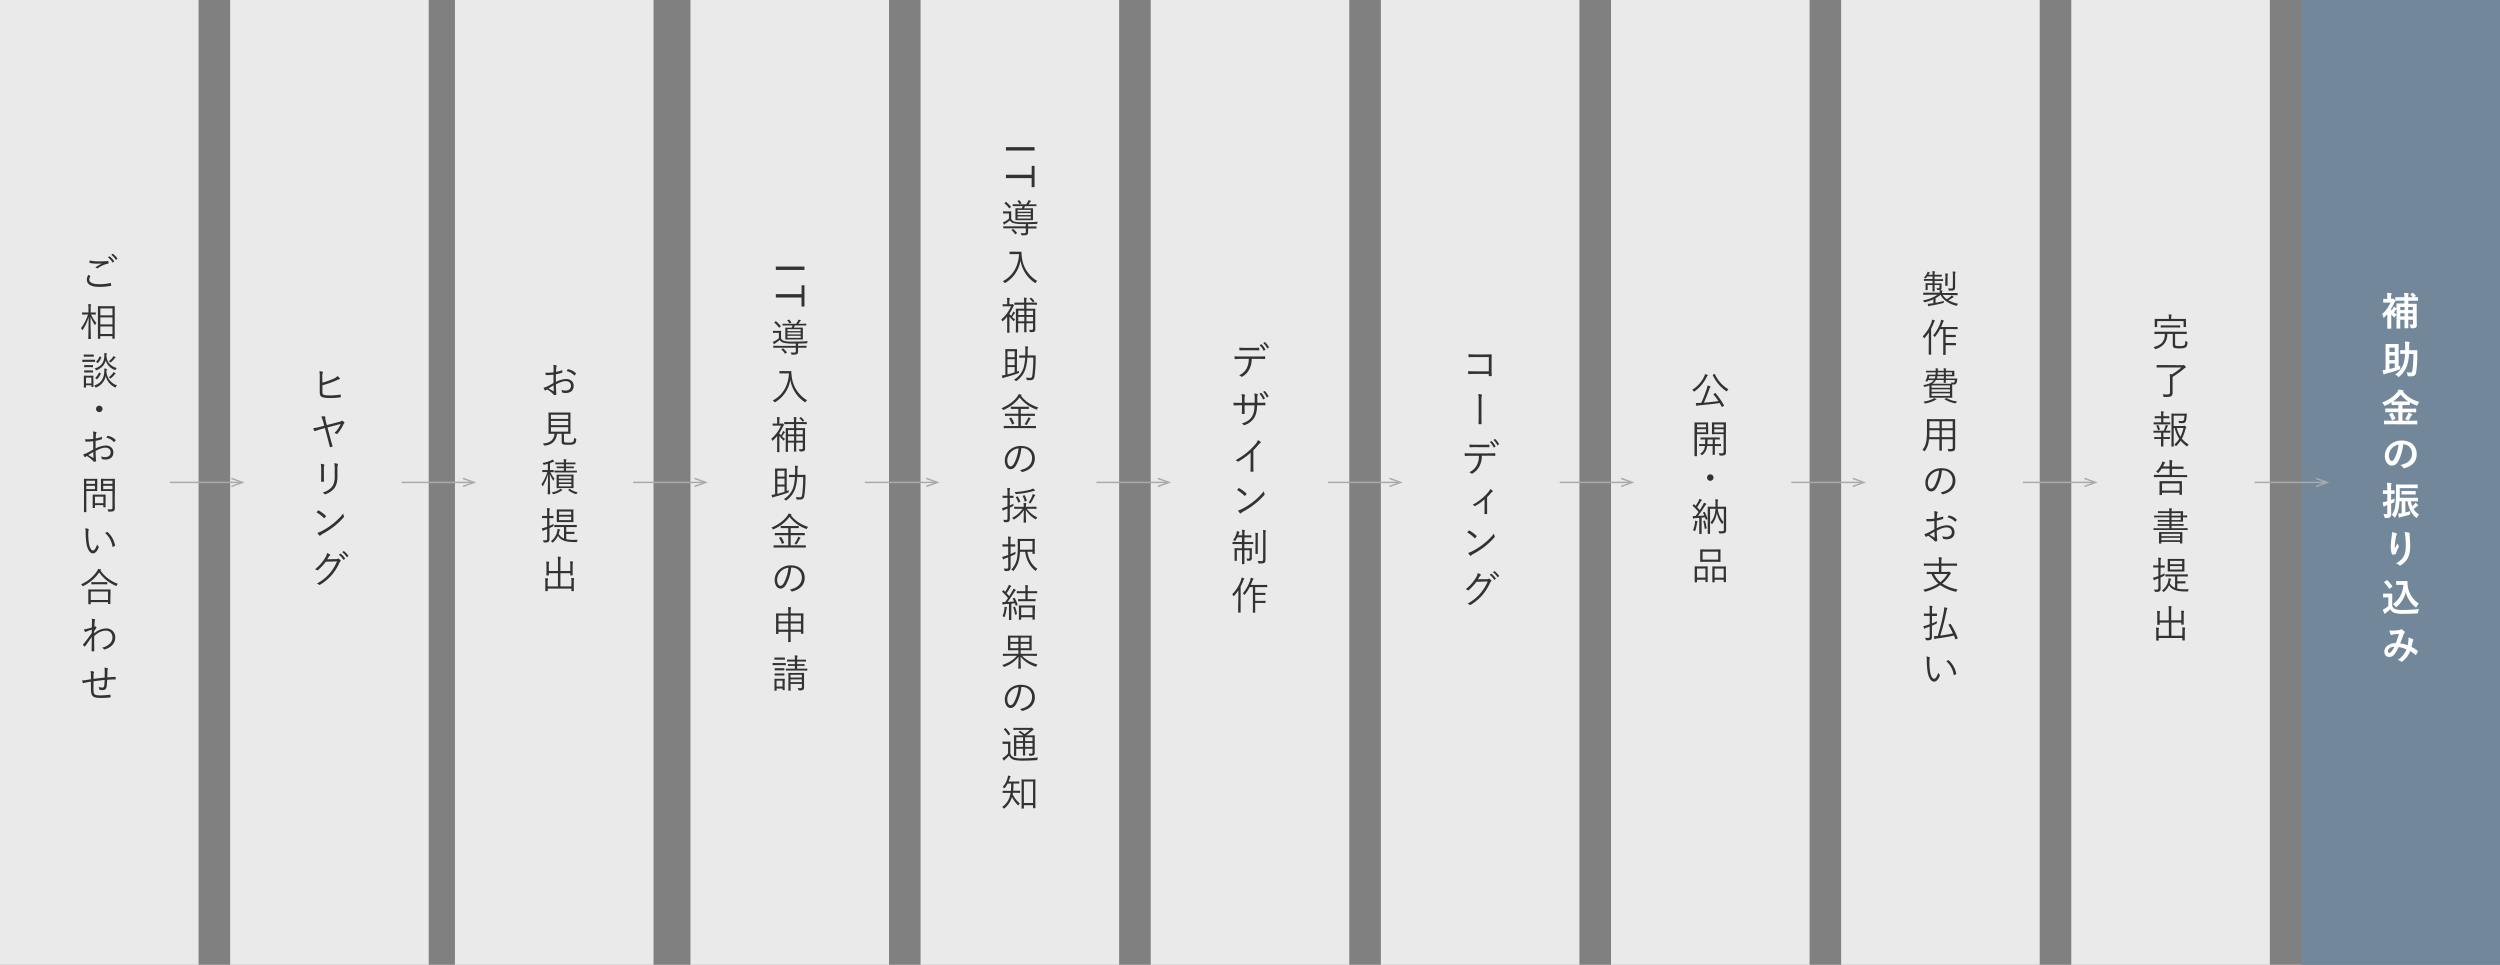 <svg xmlns="http://www.w3.org/2000/svg" viewBox="0 0 1607.97 620.56"><rect x="0" y="0" width="1607.97" height="620.56" fill="#808080" stroke="none"/><defs><style>.cls-1{fill:#eaeaea;}.cls-2{fill:#728799;}.cls-3{fill:#323232;}.cls-4{fill:#fff;}.cls-5{fill:none;stroke:#aaa;stroke-miterlimit:10;stroke-width:0.96px;}.cls-6{fill:#aaa;}</style></defs><g id="レイヤー_2" data-name="レイヤー 2"><g id="レイアウト"><rect class="cls-1" width="127.72" height="620.56"/><rect class="cls-1" x="148.03" width="127.72" height="620.56"/><rect class="cls-1" x="292.62" width="127.72" height="620.56"/><rect class="cls-1" x="444.08" width="127.72" height="620.56"/><rect class="cls-1" x="592.1" width="127.72" height="620.56"/><rect class="cls-1" x="740.13" width="127.72" height="620.56"/><rect class="cls-1" x="888.15" width="127.72" height="620.56"/><rect class="cls-1" x="1036.18" width="127.72" height="620.56"/><rect class="cls-1" x="1184.2" width="127.72" height="620.56"/><rect class="cls-1" x="1332.23" width="127.72" height="620.56"/><rect class="cls-2" x="1480.25" width="127.72" height="620.56"/><path class="cls-3" d="M58,177.45c.15.08.17.18.07.33a4,4,0,0,0-.67,1.95c0,2.05,2.3,3.05,6.4,3.05a31.08,31.08,0,0,0,7.17-.73c.22-.05.3,0,.35.18s.17.9.22,1.3c0,.2-.07.27-.32.32a36.07,36.07,0,0,1-7.57.65c-4.88,0-7.78-1.47-7.78-4.7a5.2,5.2,0,0,1,1-3C57.26,177,57.66,177.25,58,177.45Zm5.85-9.34c1.8,0,3.79-.08,5.52-.23.22,0,.32.05.35.23a7.2,7.2,0,0,1,.07,1.12c0,.28-.1.35-.35.37A16.66,16.66,0,0,0,63,172.45a.56.56,0,0,1-.7.05,2.86,2.86,0,0,0-1-.5,32.87,32.87,0,0,1,4.29-2.49c-.82.07-1.92.09-2.69.09a26.53,26.53,0,0,1-5.08-.44c-.15,0-.22-.1-.22-.35s0-.85,0-1.28A29.34,29.34,0,0,0,63.86,168.11Zm6.42-3.2a.18.18,0,0,1,.27,0,12.22,12.22,0,0,1,2.83,3,.19.19,0,0,1,0,.28l-.73.6a.2.2,0,0,1-.32-.05,10.87,10.87,0,0,0-2.9-3.2Zm2.1-1.65c.1-.08.17-.1.27,0a14.39,14.39,0,0,1,2.85,2.93c.08.12,0,.2-.07.3l-.68.6c-.1.1-.2.1-.3-.05a11.93,11.93,0,0,0-2.87-3.13Z"/><path class="cls-3" d="M58.56,202.28a19.51,19.51,0,0,0,3.4,5.38,4.34,4.34,0,0,0-.63,1.15c-.07.2-.12.32-.2.32s-.15-.1-.25-.27a25.84,25.84,0,0,1-2.65-5.23c0,7.73.23,13.8.23,14.2,0,.18,0,.2-.23.2H57c-.2,0-.22,0-.22-.2,0-.4.17-6.47.22-13.9a26.05,26.05,0,0,1-3.77,8.15c-.1.15-.2.25-.28.25s-.15-.1-.22-.27a3.76,3.76,0,0,0-.65-1,29.13,29.13,0,0,0,4.52-8.78h-.8c-2,0-2.65.05-2.8.05s-.2,0-.2-.19v-1c0-.18,0-.2.2-.2s.78.05,2.8.05h1.08v-2.37a16,16,0,0,0-.18-3.05,12.45,12.45,0,0,1,1.6.15c.2,0,.33.1.33.2a1.26,1.26,0,0,1-.15.5,6.24,6.24,0,0,0-.15,2.15V201h.3c2,0,2.65-.05,2.77-.05s.2,0,.2.2v1c0,.17,0,.19-.2.19s-.77-.05-2.77-.05Zm15.22,6.3c0,7.55,0,8.95,0,9.08s0,.2-.2.2h-1.1c-.18,0-.2,0-.2-.2v-1.48h-7.8v1.58c0,.15,0,.17-.2.17h-1.1c-.17,0-.2,0-.2-.17s0-1.55,0-9.13v-5c0-5,0-6.39,0-6.54s0-.2.2-.2.88.05,3.05.05H70.6c2.15,0,2.9-.05,3-.05s.2,0,.2.2,0,1.57,0,5.84Zm-1.45-10.24h-7.8v4.47h7.8Zm0,5.82h-7.8v4.47h7.8Zm0,5.82h-7.8v4.83h7.8Z"/><path class="cls-3" d="M61.16,232.59c0,.19,0,.22-.2.22s-.68-.05-2.5-.05H55.63c-1.85,0-2.37.05-2.5.05s-.2,0-.2-.22v-1.05c0-.18,0-.18.2-.18s.65,0,2.5,0h2.83c1.82,0,2.37,0,2.5,0s.2,0,.2.18Zm-.83-3.38c0,.18,0,.2-.2.2s-.57,0-2.1,0H56.16c-1.53,0-2,0-2.1,0s-.2,0-.2-.2v-1c0-.18,0-.2.2-.2s.57.05,2.1.05H58c1.53,0,2-.05,2.1-.05s.2,0,.2.2Zm-.25,15.95c0,2.9.05,3.37.05,3.5s0,.2-.2.2H59c-.18,0-.2,0-.2-.2v-.85H55.33v1.32c0,.15,0,.18-.2.18h-1c-.17,0-.2,0-.2-.18s0-.65,0-3.67V244c0-1.5,0-2.05,0-2.2s0-.2.2-.2.58.05,2,.05h1.68c1.47,0,1.92-.05,2.07-.05s.2,0,.2.2-.05.67-.05,1.82ZM59.83,236c0,.18,0,.2-.22.2s-.5-.05-1.88-.05h-1.5c-1.4,0-1.77.05-1.9.05s-.2,0-.2-.2v-1c0-.18,0-.2.2-.2s.5.05,1.9.05h1.5c1.38,0,1.75-.05,1.88-.05s.22,0,.22.2Zm0,3.43c0,.15,0,.17-.22.17s-.5-.05-1.88-.05h-1.5c-1.4,0-1.77.05-1.9.05s-.2,0-.2-.17v-1c0-.18,0-.2.2-.2s.5,0,1.9,0h1.5c1.38,0,1.75,0,1.88,0s.22,0,.22.2Zm-1.07,3.42H55.33v3.78h3.43Zm15.79,6c-.15.27-.2.4-.32.4a.94.94,0,0,1-.38-.15A11,11,0,0,1,68,241.93a10.06,10.06,0,0,1-6,7.2,1.19,1.19,0,0,1-.38.13c-.15,0-.2-.13-.37-.38a2.8,2.8,0,0,0-.78-.82c4.48-1.5,6.27-4.53,6.57-8.63a10.7,10.7,0,0,0,0-2.37,12.33,12.33,0,0,1,1.37.17c.25.05.4.13.4.25a.45.45,0,0,1-.12.33c-.13.15-.2.35-.25,1.12a10,10,0,0,0,6.87,8.95A3.23,3.23,0,0,0,74.55,248.86Zm-.12-11.25c-.13.32-.18.45-.3.45a1.05,1.05,0,0,1-.38-.13A9.37,9.37,0,0,1,68,231.84c-.72,2.77-2.4,4.77-5.72,6.22a1.35,1.35,0,0,1-.37.12c-.13,0-.2-.1-.38-.37a2.26,2.26,0,0,0-.72-.75c4.37-1.38,6-3.9,6.24-7.65a11.8,11.8,0,0,0,0-2.35c.6.05,1,.13,1.35.18s.4.12.4.25a.44.44,0,0,1-.13.32c-.12.15-.2.33-.22,1.13.42,4.87,3.52,6.79,6.65,7.79A3,3,0,0,0,74.43,237.61ZM64.56,240c.3.15.32.18.24.38a11.07,11.07,0,0,1-2.27,3.45c-.15.17-.2.17-.47-.05l-.53-.43c-.27-.22-.27-.27-.15-.4a9.6,9.6,0,0,0,2.2-3.25c.08-.17.1-.17.43,0Zm.37-10.42c.3.15.32.18.25.38a10.56,10.56,0,0,1-2.12,3.42c-.15.17-.2.17-.48,0l-.52-.43c-.28-.22-.28-.27-.15-.4A8.62,8.62,0,0,0,64,229.34c.07-.18.07-.18.42,0Zm9.15.58a1.7,1.7,0,0,0-.43.45,14.28,14.28,0,0,1-2.22,2.29c-.18.15-.25.23-.35.23s-.2-.1-.4-.27a3.32,3.32,0,0,0-.75-.53,10.64,10.64,0,0,0,2.4-2.27,5.35,5.35,0,0,0,.55-1,5,5,0,0,1,1.2.5c.2.1.27.2.27.3S74.25,230.09,74.08,230.19Zm0,10.34a2.06,2.06,0,0,0-.42.45,13.73,13.73,0,0,1-2.25,2.28c-.18.15-.28.22-.35.22s-.2-.07-.4-.27a3,3,0,0,0-.75-.53,10.35,10.35,0,0,0,2.42-2.25,3.49,3.49,0,0,0,.55-1,5.48,5.48,0,0,1,1.2.5c.2.1.28.2.28.3S74.28,240.43,74.1,240.53Z"/><path class="cls-3" d="M65.93,263a2.08,2.08,0,1,1-2.07-2.08A2.09,2.09,0,0,1,65.93,263Z"/><path class="cls-3" d="M60,279.86a11.27,11.27,0,0,0-.2-2.35,9.88,9.88,0,0,1,2,.38.39.39,0,0,1,.3.37.66.66,0,0,1-.13.33,2.76,2.76,0,0,0-.3,1.27c0,.67-.07,1.37-.1,2.17a23.3,23.3,0,0,0,3.67-1c.21-.07.3-.05.33.18a7.46,7.46,0,0,1,.1,1c0,.22-.08.25-.27.32a25.2,25.2,0,0,1-3.9,1c0,1.62,0,3.27,0,4.92a15.23,15.23,0,0,1,6.52-1.9c3.08,0,4.9,1.9,4.9,4.43,0,3-2.05,4.6-5.2,4.6a6.38,6.38,0,0,1-2-.3c-.25-.08-.33-.25-.36-.65a3.25,3.25,0,0,0-.39-1.15,6.3,6.3,0,0,0,2.67.52c2,0,3.52-1,3.52-3.07,0-1.83-1.22-3-3.45-3-1.47,0-3.44.65-6.22,2.1,0,.9.05,2.28.13,3.83,0,1.17.15,2,.15,2.37s0,.5-.28.58a5.73,5.73,0,0,1-1,.17c-.22,0-.35-.25-1-.9a19.12,19.12,0,0,0-3.62-2.8c-.38.23-.63.4-.85.55a.62.62,0,0,1-.35.18c-.15,0-.25-.1-.38-.28a9.1,9.1,0,0,1-.77-1.52,11.56,11.56,0,0,0,2.42-.88c1.1-.52,2.53-1.32,4-2.2,0-1.77,0-3.62,0-5.35a34.46,34.46,0,0,1-4.58.28.4.4,0,0,1-.47-.38,5.67,5.67,0,0,1-.15-1.17,33,33,0,0,0,5.2-.2C60,281.41,60,280.71,60,279.86Zm-3.23,12.8c1.2.7,2,1.22,3.1,1.8.18.1.25.05.25-.18-.05-1.07-.07-2.17-.15-3.55C58.83,291.38,58,291.93,56.78,292.66ZM69,280.53c.1-.17.18-.22.35-.19a8.82,8.82,0,0,1,5,2.62.21.21,0,0,1,0,.32,7.53,7.53,0,0,1-.8,1,.2.2,0,0,1-.32,0,8.81,8.81,0,0,0-4.78-2.73C68.58,281.21,68.78,280.89,69,280.53Z"/><path class="cls-3" d="M62.53,313.36c0,1.55,0,2.17,0,2.3s0,.2-.2.2-.75-.05-2.5-.05H55.51V324c0,3.57.05,5.05.05,5.2s0,.2-.2.2H54.18c-.17,0-.2,0-.2-.2s.05-1.63.05-5.2V313.39c0-3.58-.05-5.1-.05-5.25s0-.2.2-.2,1,.05,2.83.05h2.87c1.75,0,2.38-.05,2.5-.05s.2,0,.2.2,0,.77,0,2.3Zm-1.42-4.15h-5.6v2h5.6Zm0,3.23h-5.6v2.17h5.6Zm6.79,9.84c0,3.18,0,3.7,0,3.83s0,.2-.2.2h-1c-.21,0-.23,0-.23-.2v-1.23h-5.4v1.68c0,.17,0,.2-.2.2H59.81c-.18,0-.2,0-.2-.2s0-.68,0-4v-1.75c0-1.75,0-2.32,0-2.47s0-.2.2-.2.72,0,2.57,0h2.8c1.82,0,2.42,0,2.57,0s.2,0,.2.2,0,.72,0,2.05Zm-1.42-2.82h-5.4v4.17h5.4Zm7.32,3.6c0,1.37.08,2.67.08,3.62s-.18,1.53-.65,1.9-1.1.5-3.1.5c-.45,0-.45,0-.58-.47a3.5,3.5,0,0,0-.45-1.1,17,17,0,0,0,1.9.1c1.1,0,1.33-.2,1.33-1.2v-10.6H67.85c-1.94,0-2.57.05-2.69.05s-.23,0-.23-.2,0-.6,0-2.15v-3.22c0-1.53,0-2,0-2.15s0-.2.23-.2.75.05,2.69.05H71c1.93,0,2.58-.05,2.7-.05s.2,0,.2.2,0,1.15,0,3.57Zm-1.47-13.85H66.4v2h5.93Zm0,3.23H66.4v2.17h5.93Z"/><path class="cls-3" d="M56.86,340.26c.15.08.22.18.22.28a2,2,0,0,1-.1.45,8.6,8.6,0,0,0-.2,2.3,40.61,40.61,0,0,0,.35,5.67c.38,3,1.45,5.1,2.65,5.1,1,0,1.95-1.6,2.68-3.93a3.18,3.18,0,0,0,.82,1.25.56.56,0,0,1,.2.63c-.7,2-2,3.92-3.72,3.92-2.1,0-3.68-2.9-4.23-6.82a54.79,54.79,0,0,1-.45-7,10.33,10.33,0,0,0-.2-2.4A7,7,0,0,1,56.86,340.26Zm11.92,1.93c.15-.08.27-.1.37,0A15.15,15.15,0,0,1,74,350.83a.3.3,0,0,1-.18.33,4.75,4.75,0,0,1-1.15.57.22.22,0,0,1-.32-.2,14.59,14.59,0,0,0-4.7-8.67A9.54,9.54,0,0,1,68.78,342.19Z"/><path class="cls-3" d="M64.61,367a23.6,23.6,0,0,0,11.19,8.49,4,4,0,0,0-.7,1c-.12.28-.2.4-.32.4a.87.87,0,0,1-.4-.15,24.2,24.2,0,0,1-10.57-8.59,26.88,26.88,0,0,1-10.18,8.74,1.12,1.12,0,0,1-.37.15c-.13,0-.18-.1-.33-.35a3.39,3.39,0,0,0-.77-.9,23.12,23.12,0,0,0,10.25-8.44,5.69,5.69,0,0,0,.7-1.43c.6.1,1.12.2,1.55.3.25.08.34.15.34.28a.34.34,0,0,1-.17.3ZM71,384c0,3.6,0,4.17,0,4.3s0,.2-.23.2H69.68c-.18,0-.2,0-.2-.2v-1H58.38v1.15c0,.15,0,.18-.2.18H57c-.17,0-.2,0-.2-.18s0-.72,0-4.35v-2c0-2.05,0-2.68,0-2.8s0-.2.2-.2,1,.05,3.45.05h7c2.45,0,3.3-.05,3.42-.05s.23,0,.23.2,0,.75,0,2.45Zm-1.55-3.55H58.38v5.47h11.1ZM69,375.66c0,.17,0,.2-.2.2s-.83-.05-2.92-.05h-4c-2.1,0-2.78.05-2.93.05s-.2,0-.2-.2v-1.08c0-.17,0-.2.2-.2s.83.05,2.93.05h4c2.09,0,2.79-.05,2.92-.05s.2,0,.2.2Z"/><path class="cls-3" d="M60.93,398.26c.28.1.3.33.18.63a3.54,3.54,0,0,0-.23,1c-.05,1.13-.12,2-.17,3.2a1.34,1.34,0,0,0,.4-.2.25.25,0,0,1,.17-.07c.1,0,.25.1.48.32a.92.92,0,0,1,.32.55c0,.15-.1.28-.32.53a13.49,13.49,0,0,0-1.23,1.8c0,.55,0,.94,0,1.4a11.64,11.64,0,0,1,7.59-3.2,5.59,5.59,0,0,1,6,5.89c0,3.08-2.07,6.2-6.62,7.55a.55.55,0,0,1-.72-.17,3.9,3.9,0,0,0-1.21-.9,10.39,10.39,0,0,0,5.23-2.78,5.42,5.42,0,0,0,1.52-3.8c0-2.64-1.62-4.37-4.17-4.37s-4.87,1-7.57,3.47c0,3.18,0,6.28.07,9.55,0,.15-.07.2-.2.23s-.87.05-1.32.05c-.15,0-.2-.05-.2-.23,0-3.07.07-5.72.1-9.05-1.5,2.1-2.85,4.08-4.25,6.05-.15.18-.28.2-.43.1a9.8,9.8,0,0,1-.92-.9c-.13-.12-.1-.25,0-.4,1.88-2.25,3.68-4.65,5.58-7.32,0-.82.07-1.6.07-2.2-1,.28-2.12.65-3,1-.55.2-.85.5-1.05.52s-.25-.09-.43-.32a10,10,0,0,1-.7-1.37,10,10,0,0,0,1.65-.25c1.08-.3,2.08-.55,3.53-1,0-1,0-1.9.1-3.37a8.68,8.68,0,0,0-.2-2.2A9.29,9.29,0,0,1,60.93,398.26Z"/><path class="cls-3" d="M67.35,431.49a8.05,8.05,0,0,0-.22-2.08,11.25,11.25,0,0,1,2,.38c.25.07.32.15.32.32a.67.67,0,0,1-.15.4,2.26,2.26,0,0,0-.2.9c0,1.5,0,2.83-.1,4.28,1.9-.15,3.5-.28,5.15-.33.2,0,.25.05.25.25a6.73,6.73,0,0,1,0,1.1c0,.23,0,.3-.25.3-1.72,0-3.37.08-5.22.23-.08,1.62-.18,3.17-.3,4.12-.25,1.82-1.15,2.5-2.62,2.5a11.41,11.41,0,0,1-1.88-.18c-.22-.05-.27-.17-.3-.45a5.43,5.43,0,0,0-.4-1.4,8.79,8.79,0,0,0,2.42.4c.75,0,1.08-.4,1.2-1.42a31.52,31.52,0,0,0,.25-3.45c-2.34.2-4.84.5-7.14.85,0,2.65-.08,5,0,6.42.17,2.08.82,2.63,4.5,2.63a42.62,42.62,0,0,0,6-.45c.3,0,.38,0,.4.22a10,10,0,0,1,.08,1.18c0,.25-.05.32-.23.35a49.31,49.31,0,0,1-6,.35c-4.83,0-6-1-6.33-4-.12-1.1-.12-3.82-.12-6.47-1.33.2-2.4.38-3.55.63a8.13,8.13,0,0,0-1.15.32c-.25.07-.4,0-.5-.2a8.81,8.81,0,0,1-.45-1.55,12.86,12.86,0,0,0,1.85-.15c1.32-.17,2.57-.42,3.8-.62,0-1,0-1.9,0-2.83a8.27,8.27,0,0,0-.3-2.45,9.81,9.81,0,0,1,2,.33.44.44,0,0,1,.35.37,2.11,2.11,0,0,1-.15.53,3.62,3.62,0,0,0-.18,1.1c0,1,0,1.8-.07,2.72,2.15-.27,4.89-.6,7.19-.82C67.35,434.31,67.35,432.81,67.35,431.49Z"/><path class="cls-4" d="M1541.46,198.82a.26.26,0,0,1-.13.1,1.88,1.88,0,0,0-.6.6,15.69,15.69,0,0,1-1,1.5,16.88,16.88,0,0,0,1.75,1.37,5.27,5.27,0,0,0-1,1.25c-.2.35-.3.55-.45.55s-.25-.15-.5-.4a9.07,9.07,0,0,1-1.5-1.67v6.1c0,1.87,0,2.77,0,2.9s0,.27-.3.27h-2c-.25,0-.27,0-.27-.27s0-1,0-2.9v-6.1c-.58.65-1.18,1.27-1.83,1.87-.2.2-.35.3-.47.3s-.2-.12-.28-.42a7,7,0,0,0-.72-1.93,18.92,18.92,0,0,0,5.32-7.29h-2c-1.65,0-2.17,0-2.32,0s-.3,0-.3-.28v-1.85c0-.25,0-.27.3-.27s.67,0,2.3,0v-1a15.46,15.46,0,0,0-.2-2.87c1,0,1.72.07,2.6.17.25.05.4.13.4.28a1.31,1.31,0,0,1-.15.52,4.54,4.54,0,0,0-.2,1.78v1.1h.62a.65.65,0,0,0,.45-.13.58.58,0,0,1,.28-.07c.17,0,.4.15.85.65s.62.67.62.92a.49.49,0,0,1-.3.5c-.2.1-.37.35-.57.88a37.29,37.29,0,0,1-2,3.7v.35c.15.2.3.4.47.6a13.62,13.62,0,0,0,.88-1.43,8.12,8.12,0,0,0,.4-1,11,11,0,0,1,1.6,1l.15.15c0-1.85,0-2.75,0-2.9s0-.27.27-.27,1,0,3.25,0h1.58V193.4h-2.18c-2.4,0-3.22,0-3.37,0s-.28,0-.28-.28V191.4c0-.23,0-.25.28-.25s1,0,3.37,0h2.18a22.14,22.14,0,0,0-.2-2.75c.94,0,1.67.07,2.54.17.25,0,.4.13.4.28a1.34,1.34,0,0,1-.15.5,5.8,5.8,0,0,0-.14,1.8h2.89a8.89,8.89,0,0,0-1.42-1.7c-.18-.18-.15-.25.12-.4l1.13-.6c.15-.08.22-.13.3-.13s.15,0,.27.15a16.3,16.3,0,0,1,1.53,1.65c.17.23.15.3-.1.45l-1,.58c1.6,0,2.23,0,2.33,0,.27,0,.3,0,.3.25v1.77c0,.25,0,.28-.3.28s-1,0-3.35,0H1549v1.95h1.87c2.27,0,3.07,0,3.25,0s.27,0,.27.27,0,1.3,0,3.6v5.62c0,1.48.08,3.13.08,3.9a2.25,2.25,0,0,1-.6,1.88c-.4.37-1.18.47-2.58.47-.77,0-.77,0-.87-.57a4.11,4.11,0,0,0-.65-1.88c.6,0,1.15.08,1.55.08s.67-.15.67-.7v-2.43h-3v1.83c0,2.2,0,3.27,0,3.42s0,.25-.28.25h-1.9c-.25,0-.27,0-.27-.25s0-1.22,0-3.42v-1.83h-2.73v2.15c0,2.13.05,3.15.05,3.3s0,.25-.27.25h-1.93c-.25,0-.27,0-.27-.25s0-1.17,0-3.4Zm5.1.63v-2h-2.73v2Zm0,4.07v-2.05h-2.73v2.05Zm2.35-6.07v2h3v-2Zm3,6.07v-2.05h-3v2.05Z"/><path class="cls-4" d="M1543.81,235.25a10.74,10.74,0,0,0,0,1.39c0,.8,0,.8-.68,1.08-2.62.95-5.72,1.9-8.4,2.57a3.82,3.82,0,0,0-1,.45.62.62,0,0,1-.35.18c-.15,0-.28,0-.35-.3-.2-.73-.43-1.65-.6-2.5.75-.08,1.35-.18,1.95-.3v-12.4c0-2.5,0-3.77,0-3.95s0-.27.3-.27.72.05,2.5.05H1540c1.75,0,2.35-.05,2.48-.05s.3,0,.3.27,0,1.3,0,3.55v10.62Zm-7-11.68v2.85h3.47v-2.85Zm3.47,8v-2.9h-3.47v2.9Zm0,2.2h-3.47v3.58c1.1-.25,2.27-.55,3.47-.91Zm9.18-6.1a28.42,28.42,0,0,1-1.13,7,16.32,16.32,0,0,1-5,7.45c-.3.25-.45.37-.6.37s-.3-.15-.55-.45a4.63,4.63,0,0,0-1.67-1.17,13.12,13.12,0,0,0,5.37-6.85,25.19,25.19,0,0,0,1-6.4c-2,0-2.65,0-2.8,0s-.3,0-.3-.25v-1.87c0-.25,0-.28.3-.28s.82,0,2.9,0c0-.65,0-1.32,0-2a24.88,24.88,0,0,0-.17-3.53c.89,0,1.72.08,2.62.18.25.05.37.12.37.3a2.07,2.07,0,0,1-.14.6,10.68,10.68,0,0,0-.13,2.52c0,.65,0,1.3,0,1.95h1.94c2.1,0,2.83,0,3,0s.3,0,.3.3c0,.85,0,1.58,0,2.38a81.09,81.09,0,0,1-.7,11.37c-.33,2-1.28,2.75-3.18,2.75-.52,0-1,0-1.54,0-.73-.05-.73-.05-.88-.85a6,6,0,0,0-.57-1.78,18.21,18.21,0,0,0,2.44.2c.78,0,1.1-.22,1.3-1.49a75.34,75.34,0,0,0,.63-10.48Z"/><path class="cls-4" d="M1536.88,272.89c-2.27,0-3.05.05-3.2.05s-.3,0-.3-.25v-1.9c0-.25,0-.27.3-.27s.93.05,3.2.05h5.7v-5.45h-4.77c-2.38,0-3.2.05-3.35.05s-.3,0-.3-.27V263c0-.25,0-.27.3-.27s1,.05,3.35.05h4.77v-2.3h-1c-2.18,0-2.93,0-3.08,0s-.27,0-.27-.25V258.8a30.64,30.64,0,0,1-3.83,2,1.53,1.53,0,0,1-.6.2c-.17,0-.27-.15-.5-.57a5,5,0,0,0-1.2-1.48c4.55-1.8,7.7-4.07,9.7-6.72a6,6,0,0,0,1-1.65,14.23,14.23,0,0,1,2.7.52c.25.08.45.23.45.4s0,.2-.25.35a.44.44,0,0,1-.15.1,20.2,20.2,0,0,0,10.55,6.53,6.18,6.18,0,0,0-1.08,1.77c-.2.45-.27.63-.47.63a2.28,2.28,0,0,1-.6-.18,27.3,27.3,0,0,1-4-1.9v1.5c0,.23,0,.25-.27.25s-.93,0-3.1,0h-1.35v2.3h5.19c2.38,0,3.2-.05,3.35-.05s.28,0,.28.27v1.88c0,.35,0,.27-.28.27s-1-.05-3.35-.05h-5.19v5.45h6c2.3,0,3.08-.05,3.23-.05s.27,0,.27.27v1.9c0,.23,0,.25-.27.25s-.93-.05-3.23-.05Zm1.43-7.27c.32-.15.4-.15.57.1a20,20,0,0,1,1.78,3.3c.1.25.07.3-.23.45l-1.55.77c-.37.15-.4.15-.5-.1a14.19,14.19,0,0,0-1.7-3.42c-.17-.22-.12-.27.2-.42Zm8.3-7.4c1.2,0,2,0,2.42,0a19.73,19.73,0,0,1-5-4.43,21.9,21.9,0,0,1-4.88,4.43c.48,0,1.23,0,2.43,0Zm1.92,8.53a5.85,5.85,0,0,0,.47-1.33,10.66,10.66,0,0,1,2.1.8c.3.15.45.28.45.43s-.12.27-.3.4a2.37,2.37,0,0,0-.57.8,21.36,21.36,0,0,1-1.33,2.22c-.17.22-.27.32-.39.32a1.62,1.62,0,0,1-.58-.2,7.63,7.63,0,0,0-1.47-.62A16.1,16.1,0,0,0,1548.53,266.75Z"/><path class="cls-4" d="M1545.71,285.82a31.47,31.47,0,0,1-3.13,10.78c-1.07,1.87-2.37,2.87-4.25,2.87-2.2,0-4.42-2.35-4.42-6.42a9.21,9.21,0,0,1,2.82-6.5,10.94,10.94,0,0,1,8.13-3.2c6,0,9.52,3.7,9.52,8.67,0,4.65-2.63,7.58-7.7,9.1-.52.15-.75.05-1.07-.45a5.35,5.35,0,0,0-1.75-1.57c4.22-1,7.54-2.75,7.54-7.48a5.67,5.67,0,0,0-5.59-5.8Zm-7.18,2.43a7.19,7.19,0,0,0-2,4.62c0,2.3.93,3.58,1.7,3.58s1.2-.33,1.88-1.53a28.61,28.61,0,0,0,2.65-8.95A7.54,7.54,0,0,0,1538.53,288.25Z"/><path class="cls-4" d="M1537.93,325.15c0,2.37.08,3.72.08,5s-.23,2.05-.83,2.5-1,.52-2.57.52c-.78,0-.78,0-1-.72a7.72,7.72,0,0,0-.6-1.85,12.41,12.41,0,0,0,1.63.1c.62,0,.82-.25.82-.95v-4.87l-.92.32a3.56,3.56,0,0,0-.88.4.79.79,0,0,1-.4.15q-.22,0-.3-.3a18.56,18.56,0,0,1-.42-2.37,18.81,18.81,0,0,0,2.27-.5l.65-.18v-4.72h-.27c-1.63,0-2.1.05-2.25.05s-.28,0-.28-.28V315.6c0-.25,0-.28.28-.28s.62.05,2.25.05h.27v-1.32a23.44,23.44,0,0,0-.2-3.53c.9,0,1.68.08,2.55.18.23,0,.38.12.38.25a1.22,1.22,0,0,1-.15.52,8.86,8.86,0,0,0-.13,2.53v1.37c1.35,0,1.8-.05,2-.05s.28,0,.28.28v1.82c0,.25,0,.28-.28.28s-.6-.05-2-.05v3.9c.75-.3,1.5-.6,2.28-.95a14.6,14.6,0,0,0-.13,1.6c0,.8,0,.77-.72,1.1-.48.22-.95.42-1.43.62Zm12.75-2.78a13.91,13.91,0,0,0,.85,3.15c.47-.37.92-.8,1.4-1.25a5.8,5.8,0,0,0,.82-1c.48.47,1,1,1.4,1.5a.5.5,0,0,1,.18.37c0,.18-.1.25-.28.28a1.74,1.74,0,0,0-.75.47,21,21,0,0,1-1.9,1.48,9.37,9.37,0,0,0,3.53,3.54,5.61,5.61,0,0,0-1.1,1.63c-.18.37-.28.55-.45.55s-.3-.13-.58-.33c-2.92-2.3-4.64-6.14-5.3-10.37h-1.39v7.2c1-.22,2-.52,3.19-.9a5.84,5.84,0,0,0-.17,1.5c0,.8,0,.77-.75,1-1.6.5-3.05.87-4.77,1.25a2.49,2.49,0,0,0-.9.35.78.78,0,0,1-.4.15c-.18,0-.3-.1-.35-.35-.2-.7-.4-1.53-.55-2.25a23.35,23.35,0,0,0,2.32-.27v-7.68h-1.42c-.08,1.35-.2,2.53-.35,3.55a19.36,19.36,0,0,1-2.23,6.52c-.17.3-.25.45-.37.45s-.25-.15-.48-.4a7,7,0,0,0-1.52-1.32,13,13,0,0,0,2.27-6.12,47.59,47.59,0,0,0,.43-7.1c0-4.13,0-5.93,0-6.08s0-.3.27-.3,1,.05,3.35.05h6.75c2.37,0,3.17-.05,3.32-.05s.28,0,.28.3v1.85c0,.25,0,.28-.28.28s-1-.05-3.32-.05h-7.92v4c0,.77,0,1.5,0,2.2h8.17c2.3,0,3.08,0,3.23,0s.3,0,.3.27v1.78c0,.25,0,.27-.3.27s-.93-.05-3.23-.05Zm-3.12-4.32c-1.93,0-2.5.05-2.65.05s-.28,0-.28-.28v-1.75c0-.25,0-.27.28-.27s.72.05,2.65.05h3.24c1.93,0,2.5-.05,2.65-.05s.28,0,.28.27v1.75c0,.25,0,.28-.28.28s-.72-.05-2.65-.05Z"/><path class="cls-4" d="M1541.23,343.05c.33.12.48.27.48.5a.56.56,0,0,1-.18.4,3,3,0,0,0-.45,1.17c-.35,1.7-.55,3.48-.7,4.78a25.25,25.25,0,0,0-.07,2.75c.55-1,1.07-1.93,1.75-3.2a5,5,0,0,0,.77,1.62.56.56,0,0,1,.15.4,1.21,1.21,0,0,1-.25.63,20.44,20.44,0,0,0-1.47,3.2,3.07,3.07,0,0,0-.13.75.36.36,0,0,1-.32.4c-.3.07-1.38.22-2,.3-.18,0-.3-.15-.35-.33a16,16,0,0,1-.75-5.07,51.77,51.77,0,0,1,.6-6.23,23,23,0,0,0,.2-2.85A13.42,13.42,0,0,1,1541.23,343.05Zm8.12-.43c.5.13.56.25.5.68a8.85,8.85,0,0,0,0,1.15c.18,2.37.36,4.65.36,6.45,0,3.55-.58,6.62-1.91,8.67a13.63,13.63,0,0,1-4.12,4,.83.83,0,0,1-.5.18.73.73,0,0,1-.52-.28,6,6,0,0,0-2.13-1.15,12.21,12.21,0,0,0,4.25-3.35c1.45-2,2.1-4,2.1-8,0-1.77-.12-4.37-.3-6a12,12,0,0,0-.52-2.73A14.28,14.28,0,0,1,1549.35,342.62Z"/><path class="cls-4" d="M1538.63,389.74a3.82,3.82,0,0,0,2,2.07,14.32,14.32,0,0,0,4.63.5c3.22,0,7-.17,10.74-.55a4.65,4.65,0,0,0-.67,1.95c-.13.8-.13.8-.93.85-3.17.18-6.14.25-8.74.25a17.07,17.07,0,0,1-5.85-.72,4.85,4.85,0,0,1-2.45-2.23,28.32,28.32,0,0,1-2.58,2.2,2.32,2.32,0,0,0-.5.5c-.12.18-.22.25-.37.25s-.25-.12-.35-.32a21.79,21.79,0,0,1-1-2.35,11.73,11.73,0,0,0,1.48-.78,16,16,0,0,0,2.1-1.6v-5.52h-1.23c-1.35,0-1.7.05-1.82.05-.28,0-.3,0-.3-.3v-1.92c0-.25,0-.28.3-.28.12,0,.47,0,1.82,0h1.6c1.33,0,1.73,0,1.88,0s.27,0,.27.28,0,.85,0,2.37Zm-1.55-11.2c-.17.13-.25.18-.32.18s-.13-.05-.2-.18a19,19,0,0,0-3.08-3.9c-.2-.17-.15-.25.13-.42l1.4-.93c.27-.17.32-.2.52,0a19,19,0,0,1,3.13,3.72c.15.23.15.28-.13.48Zm8.85-4.8c1.15,0,2-.05,2.28-.05a.25.25,0,0,1,.25.28,18.61,18.61,0,0,0,.29,3.67,15.8,15.8,0,0,0,7,10.55,8.75,8.75,0,0,0-1.33,1.95c-.2.37-.3.55-.45.55a1,1,0,0,1-.55-.33,17.82,17.82,0,0,1-6.07-9.49,17.42,17.42,0,0,1-5.7,9.29c-.27.23-.42.35-.55.35s-.25-.15-.52-.47a6.19,6.19,0,0,0-1.55-1.48c4-2.79,6.25-6.69,6.82-12.39h-2.17c-1.55,0-2,.05-2.15.05s-.3,0-.3-.3V374c0-.25,0-.28.3-.28s.6.05,2.15.05Z"/><path class="cls-4" d="M1549.08,411.8a8.12,8.12,0,0,0,0-1.7,10.85,10.85,0,0,1,2.89,1.07.48.48,0,0,1,.18.68,4,4,0,0,0-.4,1c-.2,1.05-.45,2.15-.7,3.23a29.05,29.05,0,0,1,3.9,2.4c.25.15.22.27.15.52a21.55,21.55,0,0,1-1.08,2.15c-.07.12-.15.18-.22.18a.49.49,0,0,1-.3-.18,20.82,20.82,0,0,0-3.27-2.35,15.41,15.41,0,0,1-5,6.57c-.23.18-.35.28-.5.28a.69.69,0,0,1-.38-.18,5.07,5.07,0,0,0-2.17-1,13.86,13.86,0,0,0,5.6-6.77,17.11,17.11,0,0,0-5-1.53c-1.33,2.75-2,4-3,5a4.1,4.1,0,0,1-3.2,1.37c-1.45,0-3-1-3-3.42,0-3.1,3.2-5.52,7.38-5.52.82-2.08,1.45-3.83,2.07-5.93l-3.45.4a5.24,5.24,0,0,0-1.12.28,1.34,1.34,0,0,1-.45.1.4.4,0,0,1-.4-.28,14.56,14.56,0,0,1-.73-2.72,9.59,9.59,0,0,0,2.2.15,28.08,28.08,0,0,0,3.88-.33,2.86,2.86,0,0,0,1.22-.42.53.53,0,0,1,.33-.1.55.55,0,0,1,.35.1,8.44,8.44,0,0,1,1.7,1.37.6.6,0,0,1,.22.43c0,.15-.1.27-.25.42a3.5,3.5,0,0,0-.67,1.3c-.65,1.7-1.35,3.65-2.1,5.45a21,21,0,0,1,4.85,1.25A24.77,24.77,0,0,0,1549.08,411.8Zm-13.2,7c0,.8.28,1.15.88,1.15a2,2,0,0,0,1.45-.95,17,17,0,0,0,1.82-3.05C1537.48,416,1535.88,417.35,1535.88,418.77Z"/><path class="cls-3" d="M207.38,246.11a46.84,46.84,0,0,0,7.28-2.6,6.55,6.55,0,0,0,2.42-1.65,11.67,11.67,0,0,1,1.45,1.37c.2.28.12.6-.2.65a14.08,14.08,0,0,0-2.3.93,64.52,64.52,0,0,1-8.65,3v4.3c0,1.32.35,1.75,1.3,1.95a18.62,18.62,0,0,0,3.75.27,37.6,37.6,0,0,0,6.35-.55c.27-.05.32,0,.35.25.05.4.1.88.12,1.2s-.1.33-.4.35a43.2,43.2,0,0,1-6.77.43,17,17,0,0,1-4.42-.45c-1.35-.38-2-1.33-2-3.1v-9.3a22.7,22.7,0,0,0-.22-4.42,13.69,13.69,0,0,1,2,.35c.37.09.27.42.15.69a8.24,8.24,0,0,0-.28,3Z"/><path class="cls-3" d="M207.91,271.52a15.73,15.73,0,0,0-1.28-3.6,11,11,0,0,1,2.23-.15c.25,0,.35.17.32.52a10.21,10.21,0,0,0,.45,2.88l.58,2.25,7.59-2a4.25,4.25,0,0,0,1.83-.67c.25-.25.4-.23.75,0a4.77,4.77,0,0,1,1.07.9c.2.2.15.43-.07.63a2.18,2.18,0,0,0-.45.59,23.83,23.83,0,0,1-3.9,6.08c-.23.27-.4.22-.65.07a3.8,3.8,0,0,0-1.32-.47,18.45,18.45,0,0,0,4.07-5.85l-8.52,2.22,1.75,6.5c.47,1.75,1,3.75,1.52,5.4.08.23,0,.35-.22.43-.45.15-.78.25-1.18.35-.22.05-.3.05-.37-.23-.4-1.65-.88-3.52-1.35-5.3L209,275.34l-2.3.62c-1.35.38-2.85.88-3.93,1.28-.3.12-.47.12-.65-.18a9,9,0,0,1-.72-1.6c1.72-.27,3.07-.57,4.8-1l2.35-.62Z"/><path class="cls-3" d="M206.58,301.93a19.7,19.7,0,0,0-.27-3.62,14.34,14.34,0,0,1,2.05.4c.32.1.32.38.22.6a7.14,7.14,0,0,0-.25,2.62v4.23c0,1.3,0,2.22.08,3.3,0,.3-.1.4-.38.4h-1.17c-.25,0-.35-.1-.33-.38,0-1.07.05-2.2.05-3.42Zm10.47,4.5c0,3.88-.9,6.15-2.17,7.78a13,13,0,0,1-5.47,3.67.58.58,0,0,1-.7-.12,4.48,4.48,0,0,0-1.25-.93,12.18,12.18,0,0,0,5.82-3.42c1.22-1.5,2-3.55,2-6.83v-4.29a19.45,19.45,0,0,0-.28-4.38,12.46,12.46,0,0,1,2.13.4c.3.1.3.38.17.63a9.74,9.74,0,0,0-.25,3.27Z"/><path class="cls-3" d="M204.56,328.39a.3.3,0,0,1,.45-.05,23,23,0,0,1,4.5,3.32c.17.18.2.28.07.48a10,10,0,0,1-.85,1.07c-.15.18-.22.2-.4,0a25.41,25.41,0,0,0-4.75-3.7C203.91,329.14,204.28,328.69,204.56,328.39Zm2.25,13.25A42.81,42.81,0,0,0,214,337a39.4,39.4,0,0,0,6.75-6.73,7.72,7.72,0,0,0,.42,1.65.69.69,0,0,1-.17.88,47.76,47.76,0,0,1-6.07,5.75,52,52,0,0,1-7.5,4.87,9.37,9.37,0,0,0-1.38,1,.41.41,0,0,1-.67,0,9.15,9.15,0,0,1-1.23-1.7A13.52,13.52,0,0,0,206.81,341.64Z"/><path class="cls-3" d="M216.05,359.61c.75,0,1-.08,1.25-.28s.38-.07.65.1a7.32,7.32,0,0,1,1,.83c.3.3.25.55.05.75a2.47,2.47,0,0,0-.65.87,33.43,33.43,0,0,1-4.82,7.8,31,31,0,0,1-7.8,6.47.42.42,0,0,1-.55-.07,3.5,3.5,0,0,0-1.4-.73,27.78,27.78,0,0,0,8.28-6.62,28.24,28.24,0,0,0,4.69-7.65l-7.19.2a36.48,36.48,0,0,1-4.95,5.35.54.54,0,0,1-.78.05,3.35,3.35,0,0,0-1.27-.53,26.53,26.53,0,0,0,6.52-7.27,7.34,7.34,0,0,0,1.25-3.12,6.24,6.24,0,0,1,1.88.87.37.37,0,0,1,0,.65,2.83,2.83,0,0,0-.75.85c-.38.6-.65,1.08-1,1.58Zm2.78-3.48a.2.2,0,0,1,.27,0,12.27,12.27,0,0,1,2.83,3,.18.18,0,0,1-.05.27l-.73.6a.19.19,0,0,1-.32,0,11,11,0,0,0-2.9-3.2Zm2.1-1.65c.1-.07.17-.1.27,0a14.09,14.09,0,0,1,2.85,2.92c.08.13,0,.2-.07.3l-.68.6c-.1.1-.2.1-.3,0a11.9,11.9,0,0,0-2.87-3.12Z"/><path class="cls-3" d="M356.06,237a11.27,11.27,0,0,0-.2-2.35,9.88,9.88,0,0,1,2,.38.39.39,0,0,1,.3.37.66.66,0,0,1-.13.33,2.76,2.76,0,0,0-.3,1.27c-.05.68-.07,1.38-.1,2.18a23.61,23.61,0,0,0,3.67-1c.2-.08.3-.05.33.17a7.46,7.46,0,0,1,.1,1.05c0,.23-.08.25-.28.33a23.73,23.73,0,0,1-3.89,1c-.05,1.63-.05,3.28,0,4.93a15.23,15.23,0,0,1,6.52-1.9c3.08,0,4.9,1.9,4.9,4.42,0,3-2.05,4.6-5.2,4.6a6.49,6.49,0,0,1-2-.3c-.25-.08-.32-.25-.35-.65a3.36,3.36,0,0,0-.4-1.15,6.22,6.22,0,0,0,2.68.52c2,0,3.52-1,3.52-3.07,0-1.82-1.22-3-3.45-3-1.47,0-3.44.65-6.22,2.1,0,.9.05,2.27.13,3.82,0,1.17.15,2,.15,2.37s0,.5-.28.58a5.73,5.73,0,0,1-1,.17c-.22,0-.35-.25-1-.9a19.54,19.54,0,0,0-3.62-2.8c-.38.23-.63.41-.85.56a.6.6,0,0,1-.35.17c-.15,0-.25-.1-.38-.27a9.7,9.7,0,0,1-.77-1.53,11.46,11.46,0,0,0,2.42-.87c1.1-.53,2.53-1.33,4-2.2,0-1.78,0-3.63,0-5.35a34.47,34.47,0,0,1-4.58.27c-.32,0-.42-.12-.47-.37a5.69,5.69,0,0,1-.15-1.18,30.71,30.71,0,0,0,5.2-.2C356,238.57,356.06,237.87,356.06,237Zm-3.23,12.8c1.2.7,2.05,1.23,3.1,1.8.18.1.25,0,.25-.18-.05-1.07-.07-2.17-.15-3.54C354.88,248.55,354,249.1,352.83,249.82Zm12.22-12.12c.1-.18.18-.23.35-.2a8.94,8.94,0,0,1,5,2.62.22.22,0,0,1,0,.33,6.89,6.89,0,0,1-.8,1,.19.19,0,0,1-.32,0,8.8,8.8,0,0,0-4.78-2.72A9.84,9.84,0,0,1,365.05,237.7Z"/><path class="cls-3" d="M362.78,283.55c0,.67.22.87.67,1a12.69,12.69,0,0,0,2.38.12,5.42,5.42,0,0,0,2.65-.39c.55-.38.7-1.18.75-2.73a4,4,0,0,0,1,.6c.43.18.45.23.4.65-.17,1.6-.45,2.15-1.12,2.62s-1.85.68-3.78.68a15.36,15.36,0,0,1-3.37-.25,1.43,1.43,0,0,1-1.1-1.57V279h-3c-.48,4.44-3.1,7.07-7.7,7.57-.5.05-.53,0-.75-.4a2.43,2.43,0,0,0-.78-.92c4.68-.21,7.3-2.31,7.63-6.25h-.3c-2.45,0-3.25.05-3.4.05s-.2,0-.2-.2.05-1,.05-3.08v-7.12c0-2.15-.05-2.95-.05-3.1s0-.2.2-.2,1,0,3.42,0h6.95c2.45,0,3.3,0,3.42,0s.2,0,.2.2-.05.95-.05,3.1v7.12c0,2.1.05,3,.05,3.08s0,.2-.2.2-1-.05-3.42-.05h-.6Zm2.67-16.8H354.36v2.72h11.09Zm0,4H354.36v2.7h11.09Zm0,4H354.36v2.88h11.09Z"/><path class="cls-3" d="M356.13,303.5c0,.17,0,.2-.2.2s-.6,0-1.9-.05a17.38,17.38,0,0,0,2.65,4.25,2.55,2.55,0,0,0-.6,1c-.07.2-.12.3-.2.3s-.12-.08-.22-.25a20.73,20.73,0,0,1-2-4.1c0,6.7.2,12.52.2,12.89,0,.15,0,.18-.2.18h-1.2c-.18,0-.2,0-.2-.18,0-.37.2-6.32.25-12.77a30.63,30.63,0,0,1-3.2,7.48c-.1.17-.2.27-.28.27s-.12-.1-.22-.3a2.66,2.66,0,0,0-.58-1,26.47,26.47,0,0,0,3.8-7.8h-.57c-1.78,0-2.33.05-2.45.05s-.2,0-.2-.2v-.95c0-.2,0-.23.2-.23s.67.05,2.45.05h.9v-4c-.7.2-1.43.38-2.2.55-.5.13-.5.13-.73-.35a2.86,2.86,0,0,0-.55-.8,17.36,17.36,0,0,0,5.5-1.57,4,4,0,0,0,.9-.6,6.11,6.11,0,0,1,1,.87c.12.13.2.21.2.33s-.15.22-.38.25a2.26,2.26,0,0,0-.67.22c-.53.23-1.1.45-1.68.65v4.45c1.48,0,1.95-.05,2.1-.05s.2,0,.2.23Zm5.32,12a1.88,1.88,0,0,0-.67.35,14.34,14.34,0,0,1-4.57,1.94c-.48.13-.48.13-.75-.3a3.38,3.38,0,0,0-.65-.74,14.34,14.34,0,0,0,4.77-1.7,3.31,3.31,0,0,0,.8-.75,8.65,8.65,0,0,1,1.1.67c.15.1.22.18.22.28S361.6,315.44,361.45,315.5Zm9.6-11.8c0,.17,0,.2-.2.2s-1,0-3.45,0h-7.15c-2.47,0-3.32,0-3.44,0s-.2,0-.2-.2v-.83c0-.17,0-.2.2-.2s1,.05,3.44.05h2.4v-1.6H361.3c-2.19,0-2.89.05-3,.05s-.2,0-.2-.2v-.77c0-.18,0-.2.2-.2s.83.05,3,.05h1.35v-1.43h-2c-2.37,0-3.12.05-3.27.05s-.2,0-.2-.2v-.82c0-.18,0-.2.2-.2s.9.05,3.27.05h2a10,10,0,0,0-.17-2.2c.55,0,1.1.05,1.57.1.18,0,.28.1.28.2a1.19,1.19,0,0,1-.15.45,4.24,4.24,0,0,0-.13,1.45h2.6c2.35,0,3.13-.05,3.28-.05s.2,0,.2.2v.82c0,.18,0,.2-.2.2s-.93-.05-3.28-.05h-2.6v1.43h1.75c2.23,0,2.9-.05,3.05-.05s.2,0,.2.2V301c0,.18,0,.2-.2.2s-.82-.05-3.05-.05h-1.75v1.6h3.35c2.48,0,3.33-.05,3.45-.05s.2,0,.2.2Zm-2.17,7.72c0,1.65.05,2.23.05,2.38s0,.2-.18.2-.87-.06-3.05-.06h-4.49c-2.18,0-2.88.06-3,.06s-.2,0-.2-.2,0-.73,0-2.38V307.8c0-1.65,0-2.23,0-2.35s0-.2.2-.2.85.05,3,.05h4.49c2.18,0,2.9-.05,3.05-.05s.18,0,.18.2-.05.7-.05,2.35Zm-1.4-5h-8.05v1.42h8.05Zm0,2.45h-8.05v1.42h8.05Zm0,2.45h-8.05v1.52h8.05Zm-1.33,3.14c.18-.17.25-.14.4,0a13.5,13.5,0,0,0,5,2.22,3.19,3.19,0,0,0-.63.8c-.25.45-.27.43-.75.27a14.74,14.74,0,0,1-4.6-2.42c-.17-.12-.15-.17.1-.37Z"/><path class="cls-3" d="M353.41,338.22a28.17,28.17,0,0,0,2.65-1.25c0,.33-.05.63-.05.95,0,.53-.08.58-.53.78-.7.35-1.37.67-2.07,1v3c0,1.62,0,2.82,0,3.77,0,1.17-.18,1.63-.68,2s-1,.43-2.5.45c-.5,0-.52,0-.65-.5a3.44,3.44,0,0,0-.45-1,13.93,13.93,0,0,0,1.83.07c.72,0,.95-.3.95-1.2v-6c-.5.2-1,.4-1.5.58a2.8,2.8,0,0,0-.93.47.53.53,0,0,1-.3.15.28.28,0,0,1-.25-.22c-.15-.4-.32-.95-.45-1.45a16.6,16.6,0,0,0,2.2-.58c.4-.12.8-.27,1.23-.42v-5.6h-.8c-1.7,0-2.2.05-2.33.05s-.2,0-.2-.2V332c0-.18,0-.2.2-.2s.63.05,2.33.05h.8v-2a16.05,16.05,0,0,0-.18-3.05,15,15,0,0,1,1.63.16c.17,0,.3.09.3.22a1.23,1.23,0,0,1-.15.47,6.32,6.32,0,0,0-.15,2.15v2.08h.1c1.67,0,2.17-.05,2.32-.05s.2,0,.2.2v1.05c0,.17,0,.2-.2.2s-.65-.05-2.32-.05h-.1Zm10.79,8.57a22,22,0,0,0,4.43.43c1,0,2,0,2.95-.05a2.7,2.7,0,0,0-.35.95c-.08.5-.13.52-.58.52h-1.9c-5.1-.12-8-1-9.89-4a11.28,11.28,0,0,1-3.1,4.14c-.15.13-.25.2-.35.2s-.2-.09-.38-.3a2.8,2.8,0,0,0-.77-.62,9.88,9.88,0,0,0,4.17-6.57,5.58,5.58,0,0,0,.15-1.35c.53.12.9.22,1.3.35s.35.17.35.32a.51.51,0,0,1-.17.35,1.32,1.32,0,0,0-.25.58c-.15.57-.3,1.1-.48,1.62a6.73,6.73,0,0,0,3.42,3V339h-2.57c-2.45,0-3.3.05-3.45.05s-.2,0-.2-.2v-1c0-.2,0-.23.2-.23s1,.05,3.45.05h7.15c2.47,0,3.3-.05,3.45-.05s.2,0,.2.23v1c0,.18,0,.2-.2.2s-1-.05-3.45-.05H364.2v3.1h2.6c1.7,0,2.28-.05,2.43-.05s.2,0,.2.2v1c0,.17,0,.2-.2.2s-.73-.05-2.43-.05h-2.6Zm4.6-13.47c0,1.58.05,2.15.05,2.3s0,.2-.2.2-.85-.05-3-.05H361.3c-2.17,0-2.87.05-3,.05s-.2,0-.2-.2.05-.72.05-2.3v-3.15c0-1.6-.05-2.15-.05-2.3s0-.19.2-.19.85,0,3,0h4.33c2.17,0,2.9,0,3,0s.2,0,.2.19-.05.7-.05,2.3ZM367.35,329h-7.79v2.13h7.79Zm0,3.33h-7.79v2.22h7.79Z"/><path class="cls-3" d="M367.53,374.85a16.39,16.39,0,0,0-.18-3.1,12.61,12.61,0,0,1,1.68.15c.17,0,.3.1.3.2a2.31,2.31,0,0,1-.13.45,10.62,10.62,0,0,0-.15,2.35v3c0,1.42.05,2,.05,2.12s0,.2-.17.2h-1.2c-.18,0-.2,0-.2-.2V378.6H352.31V380c0,.18,0,.2-.2.2h-1.18c-.17,0-.2,0-.2-.2s0-.67,0-2v-3a16.46,16.46,0,0,0-.17-3.1,12.77,12.77,0,0,1,1.67.15c.18,0,.33.1.33.22a2,2,0,0,1-.13.43,8,8,0,0,0-.17,2.25v2.22h6.6v-8.5H353v1.25c0,.18,0,.2-.2.2h-1.17c-.18,0-.2,0-.2-.2s.05-.72.05-2.22v-3.4a16.82,16.82,0,0,0-.18-3.13c.65,0,1.2.08,1.68.15.17,0,.27.1.27.23a1.15,1.15,0,0,1-.1.45,8.31,8.31,0,0,0-.15,2.27v3h5.88V361.2a17,17,0,0,0-.18-3.2,16,16,0,0,1,1.73.15c.17,0,.29.08.29.2a2.35,2.35,0,0,1-.12.45,10.35,10.35,0,0,0-.15,2.37v6.1h6.35v-3.12a16.82,16.82,0,0,0-.18-3.13c.65,0,1.18.08,1.68.15.17,0,.3.1.3.23a1.65,1.65,0,0,1-.13.42,11,11,0,0,0-.15,2.38v3.37c0,1.53,0,2.15,0,2.3s0,.2-.2.2H367c-.18,0-.2,0-.2-.2v-1.2h-6.35v8.5h7Z"/><path class="cls-3" d="M499,173.62v-2.18h18.42v2.18Z"/><path class="cls-3" d="M515.52,197.17v-5.78H499v-2.2h16.57v-5.72h1.85v13.7Z"/><path class="cls-3" d="M502.36,217.55a3.22,3.22,0,0,0,2.05,1.77,19.75,19.75,0,0,0,5,.4c3.32,0,6.55-.05,10.12-.3a2.87,2.87,0,0,0-.3.88c-.12.5-.12.5-.62.52-1.88.08-3.65.13-5.3.15v1.47h1.9c2.37,0,3.15-.05,3.3-.05s.2,0,.2.21v.89c0,.18,0,.2-.2.2s-.93-.05-3.3-.05h-1.9v.05c0,.95,0,1.58,0,2.38,0,1-.22,1.35-.72,1.65s-1,.42-3,.4c-.47,0-.47,0-.62-.45a2.84,2.84,0,0,0-.5-1c.87.07,1.64.1,2.47.1.67,0,.9-.18.9-.93v-2.2h-11c-2.38,0-3.15.05-3.3.05s-.2,0-.2-.2v-.89c0-.18,0-.21.2-.21s.9.05,3.3.05h11V221H510a23.36,23.36,0,0,1-6.19-.6,3.86,3.86,0,0,1-2.28-1.75,21,21,0,0,1-2.8,2.08,1.88,1.88,0,0,0-.5.45.28.28,0,0,1-.25.17c-.1,0-.2-.1-.27-.22a9.09,9.09,0,0,1-.65-1.25,7.86,7.86,0,0,0,1.42-.63,14.2,14.2,0,0,0,2.48-1.75V214.1h-1.88c-1.3,0-1.6.05-1.72.05s-.2,0-.2-.2v-1c0-.17,0-.2.2-.2s.42.05,1.72.05h1.35c1.3,0,1.63-.05,1.78-.05s.2,0,.2.2-.05.58-.05,1.73Zm-3.6-10.83c.17-.15.25-.15.37-.05a19.51,19.51,0,0,1,3,3c.1.15.1.2-.1.4l-.63.57c-.12.1-.2.15-.27.15s-.1-.05-.18-.15a17.07,17.07,0,0,0-2.8-3c-.15-.12-.15-.17.1-.4Zm4.67,17.45c.18-.1.23-.1.38,0a15.94,15.94,0,0,1,2.22,2.3c.13.15.15.2-.1.38l-.67.5c-.3.22-.35.2-.48,0a11.2,11.2,0,0,0-2.15-2.45c-.15-.12-.15-.17.1-.32Zm15.17-15c0,.17,0,.2-.2.2s-1-.05-3.5-.05h-3.67c-.23.55-.4,1-.6,1.42h2.42c2.25,0,3-.05,3.15-.05s.18,0,.18.2,0,.65,0,2.18V216c0,1.55,0,2.07,0,2.2s0,.2-.18.2-.9-.05-3.15-.05h-4.64c-2.23,0-3,.05-3.13.05s-.2,0-.2-.2.05-.65.05-2.2v-2.9c0-1.53-.05-2-.05-2.18s0-.2.2-.2.9.05,3.13.05h.75a9.71,9.71,0,0,0,.62-1.42H507c-2.52,0-3.37.05-3.5.05s-.2,0-.2-.18v-.82c0-.18,0-.2.2-.2s1,.05,3.5.05h5a12.93,12.93,0,0,0,1.07-1.63,4.47,4.47,0,0,0,.43-1.05c.47.1,1,.23,1.35.35.15.05.25.13.25.25a.37.37,0,0,1-.23.3,2.45,2.45,0,0,0-.45.5c-.3.45-.57.85-.92,1.28h1.42c2.53,0,3.38-.05,3.5-.05s.2,0,.2.2Zm-11.34-3.55c.2-.1.25-.08.37,0a12.75,12.75,0,0,1,1.3,1.62c.1.18.1.23-.15.35l-.67.3c-.3.15-.38.15-.48,0a8,8,0,0,0-1.2-1.7c-.12-.15-.07-.2.2-.33Zm7.72,6.12h-8.5V213H515Zm0,2.08h-8.5v1.25H515Zm0,2.15h-8.5v1.35H515Z"/><path class="cls-3" d="M506.41,238.72c1.7,0,2.2-.05,2.35-.05s.22.05.22.23a21.82,21.82,0,0,0,.23,3,20.19,20.19,0,0,0,9.92,15.52,3.72,3.72,0,0,0-.9,1c-.15.25-.23.35-.33.35a.73.73,0,0,1-.35-.18,21,21,0,0,1-9.22-14.39,20.23,20.23,0,0,1-9.65,14.39c-.2.1-.3.18-.4.18s-.17-.1-.35-.35a3.07,3.07,0,0,0-.95-.85c6.45-3.25,10.1-9.65,10.45-17.42h-3.55c-1.72,0-2.22.05-2.35.05s-.2,0-.2-.2v-1.18c0-.17,0-.2.2-.2s.63.05,2.35.05Z"/><path class="cls-3" d="M501.28,278.8a13.47,13.47,0,0,0,1,1.12,10.2,10.2,0,0,0,1-1.75,4.06,4.06,0,0,0,.35-1,7,7,0,0,1,1.05.6c.15.1.22.18.22.28s-.05.17-.2.25a1.69,1.69,0,0,0-.47.55c-.43.67-.8,1.2-1.25,1.82a17.14,17.14,0,0,0,2,1.68,2.67,2.67,0,0,0-.62.67c-.15.23-.23.35-.33.35s-.17-.1-.32-.25a24.55,24.55,0,0,1-2.43-2.72v7.27c0,2,.05,2.82.05,2.95s0,.17-.22.17H500c-.18,0-.2,0-.2-.17s.05-.95.05-2.95v-7.2a23.9,23.9,0,0,1-2.7,2.83c-.15.12-.25.2-.33.2s-.15-.1-.22-.28a2.8,2.8,0,0,0-.55-1,22.52,22.52,0,0,0,6.25-8.47h-2.88c-1.65,0-2.12.05-2.27.05s-.2,0-.2-.2v-1c0-.18,0-.2.2-.2s.62.05,2.27.05h.43v-1.4a11.83,11.83,0,0,0-.2-2.75,15.15,15.15,0,0,1,1.6.12c.2,0,.32.13.32.23a1.08,1.08,0,0,1-.15.47,5.67,5.67,0,0,0-.15,1.88v1.45h1.33a.93.93,0,0,0,.45-.1.39.39,0,0,1,.2-.05c.15,0,.3.1.6.45s.4.47.4.62-.08.23-.23.33a1.35,1.35,0,0,0-.45.67,34.39,34.39,0,0,1-2.3,4.15Zm17.65-6.18c0,.18,0,.2-.23.2s-1-.05-3.42-.05h-3.15v2.6h2.22c2.33,0,3.13-.05,3.28-.05s.2,0,.2.2-.05,1.15-.05,3.48v5.57c0,1.72.05,3.05.05,3.8a1.88,1.88,0,0,1-.53,1.57c-.4.35-1,.45-2.5.43-.5,0-.5,0-.6-.43a2.49,2.49,0,0,0-.47-1.07c.75.05,1.27.07,1.77.07s.85-.22.85-.92v-3.35h-4.22v2.22c0,2.28,0,3.25,0,3.4s0,.18-.2.18h-1.1c-.17,0-.2,0-.2-.18s.05-1.12.05-3.4v-2.22h-3.87v2.42c0,2.23.05,3.18.05,3.33s0,.17-.2.17h-1.13c-.17,0-.2,0-.2-.17s.05-1,.05-3.35V278.9c0-2.35-.05-3.25-.05-3.38s0-.2.2-.2.95.05,3.28.05h1.87v-2.6h-2.6c-2.47,0-3.32.05-3.45.05s-.2,0-.2-.2v-1c0-.17,0-.2.2-.2s1,.05,3.45.05h2.6a17.06,17.06,0,0,0-.2-3.22,12.92,12.92,0,0,1,1.57.12c.18,0,.3.1.3.2a1.16,1.16,0,0,1-.12.45,9.56,9.56,0,0,0-.15,2.45h3.15c2.47,0,3.32-.05,3.42-.05s.23,0,.23.2Zm-8.2,4h-3.87v2.8h3.87Zm0,4h-3.87v2.85h3.87Zm5.62-4h-4.22v2.8h4.22Zm0,4h-4.22v2.85h4.22Zm-1.5-12.25c.23-.15.23-.15.4,0a10.73,10.73,0,0,1,1.9,2c.13.15.08.2-.1.32l-.55.38c-.27.17-.32.2-.45,0a8.44,8.44,0,0,0-1.82-2c-.15-.12-.15-.2.12-.35Z"/><path class="cls-3" d="M506,315.77c.45-.15.9-.3,1.35-.47a5,5,0,0,0-.05.84c0,.53,0,.53-.45.71-2.8,1-5.62,1.87-8.57,2.64a3.13,3.13,0,0,0-1,.38c-.1.1-.18.17-.28.17a.33.33,0,0,1-.3-.22c-.15-.38-.32-1-.47-1.53a22,22,0,0,0,2.3-.37V305.4c0-2.58-.05-3.73-.05-3.85s0-.2.2-.2.67,0,2.37,0h2.43c1.67,0,2.25,0,2.37,0s.2,0,.2.2-.05,1.17-.05,3.5Zm-1.42-13H500v3.78h4.6Zm0,5.08H500v3.8h4.6Zm0,5.07H500v4.7c1.42-.35,3-.8,4.6-1.32Zm10.27-7.5c2.15,0,2.87-.05,3-.05s.23.05.23.23c0,.75,0,1.47,0,2.2a85.45,85.45,0,0,1-.73,11c-.3,1.87-1.17,2.5-2.7,2.5-.67,0-1.27,0-1.82,0s-.5-.05-.58-.55a2.85,2.85,0,0,0-.35-1.1,18.71,18.71,0,0,0,2.58.22c.85,0,1.2-.27,1.45-1.69a86.81,86.81,0,0,0,.65-11.35h-3.83a30.24,30.24,0,0,1-1.12,6.95,15.11,15.11,0,0,1-5.72,7.94c-.18.13-.28.2-.38.2s-.17-.07-.37-.25a3.4,3.4,0,0,0-1.05-.67,13.49,13.49,0,0,0,6.17-7.75,30.61,30.61,0,0,0,1-6.42h-.62c-2.17,0-2.85.05-3,.05s-.2,0-.2-.18v-1.1c0-.17,0-.2.2-.2s.83.05,3,.05h.7c0-1,.05-1.95.05-2.87a16.18,16.18,0,0,0-.18-3.05,9.51,9.51,0,0,1,1.7.15c.18,0,.28.12.28.25a1.53,1.53,0,0,1-.13.5,8.94,8.94,0,0,0-.17,2.32c0,.88,0,1.78,0,2.7Z"/><path class="cls-3" d="M519.08,339.87c-.15.28-.2.38-.33.38a1.25,1.25,0,0,1-.4-.13,23.22,23.22,0,0,1-10.54-7.67,24.94,24.94,0,0,1-10.2,7.92c-.43.18-.43.18-.7-.22a2.47,2.47,0,0,0-.8-.78c4.75-2,8.2-4.67,10.3-7.65a4.56,4.56,0,0,0,.72-1.4,7.73,7.73,0,0,1,1.6.35c.23.08.35.18.35.33s-.05.15-.17.22a.91.91,0,0,0-.23.15c3.05,4,6.77,6.05,11.12,7.53A3.19,3.19,0,0,0,519.08,339.87ZM518.25,352c0,.17,0,.2-.2.2s-.95-.05-3.37-.05H501.13c-2.42,0-3.22.05-3.37.05s-.2,0-.2-.2v-1.08c0-.17,0-.2.2-.2s.95.05,3.37.05H507v-6.54h-5c-2.47,0-3.3.05-3.45.05s-.2,0-.2-.2v-1.05c0-.18,0-.2.2-.2s1,0,3.45,0h5v-3.13h-1.53c-2.25,0-3,0-3.12,0s-.2,0-.2-.18v-1.05c0-.17,0-.2.2-.2s.87.05,3.12.05h4.92c2.25,0,3-.05,3.15-.05s.2,0,.2.2v1.05c0,.15,0,.18-.2.18s-.9,0-3.15,0h-1.84v3.13h5.42c2.5,0,3.32,0,3.45,0s.2,0,.2.2v1.05c0,.22,0,.2-.2.2s-1-.05-3.45-.05h-5.42v6.54h6.17c2.42,0,3.25-.05,3.37-.05s.2,0,.2.2ZM502,345.47c.28-.12.33-.15.45,0a16.47,16.47,0,0,1,1.85,3.47c.08.17.08.25-.2.38l-.77.37c-.35.17-.38.2-.45,0a14.69,14.69,0,0,0-1.78-3.57c-.1-.15-.07-.2.23-.35Zm12.65.88a1.57,1.57,0,0,0-.4.6,22.93,22.93,0,0,1-1.78,3c-.15.18-.2.25-.3.25a.78.78,0,0,1-.35-.17,2.28,2.28,0,0,0-.85-.4,17.37,17.37,0,0,0,2-3.35,4.45,4.45,0,0,0,.37-1.1,7.53,7.53,0,0,1,1.28.53c.2.12.3.2.3.32S514.75,346.25,514.63,346.35Z"/><path class="cls-3" d="M508.88,365.07a27.82,27.82,0,0,1-3.3,10.93c-1.07,1.82-2.2,2.57-3.67,2.57-1.88,0-3.65-2.05-3.65-5.67a9.1,9.1,0,0,1,2.9-6.48,10.68,10.68,0,0,1,7.5-2.77c5.59,0,8.92,3.27,8.92,8.05,0,4.07-2.53,7.34-8,8.72a.5.5,0,0,1-.65-.28,2.88,2.88,0,0,0-1-.92c4.94-1,7.79-3.65,7.79-7.82a6.25,6.25,0,0,0-6.45-6.33Zm-6.62,2.4a7.73,7.73,0,0,0-2.4,5.4c0,2.73,1.12,3.9,2,3.9s1.6-.55,2.33-1.82a26.58,26.58,0,0,0,2.92-9.78A8.41,8.41,0,0,0,502.26,367.47Z"/><path class="cls-3" d="M516.68,401.9c0,4.62.05,5.37.05,5.52s0,.2-.2.2h-1.18c-.17,0-.2,0-.2-.2v-1.05h-6.62v1.93c0,3,.05,4.37.05,4.49s0,.2-.2.2h-1.27c-.15,0-.18,0-.18-.2s.05-1.47.05-4.47v-1.95h-6.27v1.15c0,.17,0,.2-.2.2h-1.18c-.17,0-.2,0-.2-.2s.05-.9.05-5.57v-3.13c0-3.15-.05-3.92-.05-4.07s0-.2.2-.2,1.05.05,3.55.05H507v-1a15.81,15.81,0,0,0-.2-3.12c.65,0,1.25.07,1.73.12.17,0,.3.13.3.23a1.37,1.37,0,0,1-.1.45,8,8,0,0,0-.18,2.27v1H513c2.55,0,3.43-.05,3.58-.05s.2,0,.2.2-.05.92-.05,3.65Zm-9.7-6h-6.27v3.8H507Zm0,5.1h-6.27v4H507Zm8.17-5.1h-6.62v3.8h6.62Zm0,5.1h-6.62v4h6.62Z"/><path class="cls-3" d="M505.43,427.62c0,.2,0,.23-.2.23s-.72-.05-2.62-.05h-2.83c-1.9,0-2.5.05-2.62.05s-.2,0-.2-.23v-1c0-.18,0-.2.2-.2s.72.05,2.62.05h2.83c1.9,0,2.5-.05,2.62-.05s.2,0,.2.2Zm-.75,12.52c0,2.93.05,3.4.05,3.53s0,.2-.2.2h-1c-.18,0-.2,0-.2-.2v-.83h-3.83v1.25c0,.18,0,.2-.2.2h-1c-.18,0-.2,0-.2-.2s.05-.6.05-3.65v-1.52c0-1.52-.05-2.05-.05-2.17s0-.2.2-.2.62.05,2.2.05h1.85c1.6,0,2.07-.05,2.22-.05s.2,0,.2.2-.05.62-.05,1.77Zm.15-16c0,.18,0,.2-.2.2s-.6-.05-2.2-.05h-1.95c-1.6,0-2.07.05-2.2.05s-.2,0-.2-.2v-1c0-.17,0-.2.2-.2s.6,0,2.2,0h1.95c1.6,0,2.05,0,2.2,0s.2,0,.2.2Zm-.35,6.85c0,.18,0,.2-.22.2s-.53-.05-2.05-.05h-1.68c-1.52,0-1.95.05-2.07.05s-.2,0-.2-.2v-1c0-.18,0-.2.2-.2s.55,0,2.07,0h1.68c1.52,0,1.92,0,2.05,0s.22,0,.22.2Zm0,3.33c0,.17,0,.2-.22.2s-.53-.05-2.05-.05h-1.68c-1.52,0-1.95.05-2.07.05s-.2,0-.2-.2v-1c0-.17,0-.2.2-.2s.55.05,2.07.05h1.68c1.52,0,1.92-.05,2.05-.05s.22,0,.22.2Zm-1.17,3.47h-3.83v3.8h3.83Zm15.92-6.62c0,.17,0,.17-.18.17s-.95-.05-3.4-.05h-6.59c-2.45,0-3.28.05-3.4.05s-.2,0-.2-.17v-.9c0-.18,0-.2.2-.2s.95,0,3.4,0h2.19v-1.78H510c-2.15,0-2.85.05-3,.05s-.2,0-.2-.2v-.82c0-.18,0-.2.2-.2s.85.05,3,.05h1.27v-1.68h-1.67c-2.3,0-3.07.05-3.2.05s-.2,0-.2-.2v-.87c0-.18,0-.2.2-.2s.9,0,3.2,0h1.67a16.53,16.53,0,0,0-.17-2.75,14.18,14.18,0,0,1,1.6.12c.17,0,.3.13.3.23a1.23,1.23,0,0,1-.15.5,5.43,5.43,0,0,0-.15,1.9h2.25c2.3,0,3.07,0,3.22,0s.2,0,.2.2v.87c0,.18,0,.2-.2.2s-.92-.05-3.22-.05h-2.25v1.68h1.55c2.17,0,2.85-.05,3-.05s.23,0,.23.2v.82c0,.18,0,.2-.23.2s-.8-.05-3-.05h-1.55v1.78h3c2.45,0,3.28,0,3.4,0s.18,0,.18.2Zm-5.2,1.65c2.1,0,2.8-.05,2.92-.05s.2,0,.2.2,0,1,0,2.92v2.68c0,1.32,0,2.64,0,3.37s-.1,1.32-.53,1.65a4,4,0,0,1-2.47.45c-.48,0-.5,0-.65-.5a3.08,3.08,0,0,0-.53-1c.58.05,1.13.08,1.7.08,1,0,1.08-.28,1.08-.93v-1.8h-7.27v.95c0,2.28.05,3.08.05,3.2s0,.18-.2.18h-1.08c-.17,0-.2,0-.2-.18s.05-.82.05-3.15V435.8c0-1.93-.05-2.65-.05-2.8s0-.2.2-.2.85.05,2.95.05Zm1.7,1.2h-7.27v1.77h7.27Zm0,2.95h-7.27v1.77h7.27Z"/><path class="cls-3" d="M647,96.82V94.64h18.42v2.18Z"/><path class="cls-3" d="M663.54,120.37v-5.78H647v-2.2h16.57v-5.72h1.85v13.7Z"/><path class="cls-3" d="M650.38,140.75a3.26,3.26,0,0,0,2,1.77,19.85,19.85,0,0,0,5,.4c3.32,0,6.54,0,10.12-.3a2.87,2.87,0,0,0-.3.88c-.13.5-.13.5-.63.52-1.87.08-3.65.12-5.3.15v1.47h1.9c2.38,0,3.15,0,3.3,0s.2,0,.2.2v.89c0,.18,0,.2-.2.2s-.92,0-3.3,0h-1.9v0c0,1,0,1.58,0,2.38s-.23,1.35-.73,1.65-1,.42-3,.4c-.48,0-.48,0-.63-.45a2.54,2.54,0,0,0-.5-1c.88.07,1.65.1,2.48.1.67,0,.89-.18.89-.93v-2.2h-11c-2.37,0-3.15,0-3.3,0s-.2,0-.2-.2v-.89c0-.18,0-.2.2-.2s.9,0,3.3,0h11v-1.47H658a23.44,23.44,0,0,1-6.2-.6,3.83,3.83,0,0,1-2.27-1.75,20.73,20.73,0,0,1-2.8,2.07,1.9,1.9,0,0,0-.5.46c-.08.12-.15.17-.25.17s-.2-.1-.28-.22a11.16,11.16,0,0,1-.65-1.25,8,8,0,0,0,1.43-.63,14.14,14.14,0,0,0,2.47-1.75V137.3h-1.87c-1.3,0-1.6,0-1.73,0s-.2,0-.2-.2v-1c0-.17,0-.2.2-.2s.43.05,1.73.05h1.35c1.3,0,1.62-.05,1.77-.05s.2,0,.2.2,0,.58,0,1.73Zm-3.6-10.83c.18-.15.25-.15.38,0a19.46,19.46,0,0,1,3,3c.1.15.1.2-.1.4l-.62.57c-.13.1-.2.15-.28.15s-.1-.05-.17-.15a17.45,17.45,0,0,0-2.8-3c-.15-.12-.15-.17.1-.4Zm4.68,17.45c.17-.1.22-.1.37,0a16.58,16.58,0,0,1,2.23,2.3c.12.15.15.2-.1.38l-.68.5c-.3.22-.35.2-.47,0a11.47,11.47,0,0,0-2.15-2.45c-.15-.12-.15-.17.1-.32Zm15.17-15c0,.17,0,.2-.2.2s-1,0-3.5,0h-3.68c-.22.55-.39,1-.59,1.42h2.42c2.25,0,3-.05,3.15-.05s.17,0,.17.2,0,.65,0,2.18v2.9c0,1.55,0,2.07,0,2.2s0,.2-.17.2-.9,0-3.15,0h-4.65c-2.22,0-3,0-3.12,0s-.2,0-.2-.2,0-.65,0-2.2v-2.9c0-1.53,0-2,0-2.18s0-.2.2-.2.9.05,3.12.05h.75a8.81,8.81,0,0,0,.63-1.42h-2.75c-2.53,0-3.38,0-3.5,0s-.2,0-.2-.18v-.82c0-.18,0-.2.2-.2s1,0,3.5,0H660a12,12,0,0,0,1.08-1.63,4.43,4.43,0,0,0,.42-1,13.77,13.77,0,0,1,1.35.35c.15,0,.25.13.25.25a.37.37,0,0,1-.22.3,2.19,2.19,0,0,0-.45.5c-.3.45-.58.85-.93,1.28h1.43c2.52,0,3.37,0,3.5,0s.2,0,.2.2Zm-11.35-3.55c.2-.1.25-.08.38.05a12.75,12.75,0,0,1,1.3,1.62c.1.18.1.23-.15.35l-.68.3c-.3.15-.37.15-.47,0a8.35,8.35,0,0,0-1.2-1.7c-.13-.15-.08-.2.2-.33ZM663,135h-8.49v1.18H663Zm0,2.08h-8.49v1.25H663Zm0,2.15h-8.49v1.35H663Z"/><path class="cls-3" d="M654.43,161.92c1.7,0,2.2,0,2.35,0s.23,0,.23.23a21.38,21.38,0,0,0,.22,3.05,20.19,20.19,0,0,0,9.92,15.52,3.89,3.89,0,0,0-.9,1c-.15.25-.22.35-.32.35a.66.66,0,0,1-.35-.18,21,21,0,0,1-9.22-14.39,20.26,20.26,0,0,1-9.65,14.39c-.2.1-.3.18-.4.18s-.18-.1-.35-.35a3.07,3.07,0,0,0-1-.85c6.45-3.25,10.1-9.65,10.45-17.42h-3.55c-1.73,0-2.23,0-2.35,0s-.2,0-.2-.2v-1.18c0-.17,0-.2.2-.2s.62,0,2.35,0Z"/><path class="cls-3" d="M649.31,202a11.79,11.79,0,0,0,1,1.12,10.79,10.79,0,0,0,1-1.75,3.69,3.69,0,0,0,.35-1,6.56,6.56,0,0,1,1,.6c.15.1.23.18.23.28s0,.17-.2.25a1.83,1.83,0,0,0-.48.55c-.42.67-.8,1.2-1.25,1.82a17.27,17.27,0,0,0,2,1.68,2.7,2.7,0,0,0-.63.67c-.15.23-.22.35-.32.35s-.18-.1-.33-.25a25.49,25.49,0,0,1-2.42-2.72v7.27c0,2,.05,2.82.05,2.95s0,.17-.23.17H648c-.17,0-.2,0-.2-.17s0-.95,0-2.95v-7.2a23.9,23.9,0,0,1-2.7,2.83c-.15.12-.25.2-.32.2s-.15-.1-.23-.28a2.8,2.8,0,0,0-.55-.95,22.31,22.31,0,0,0,6.25-8.47h-2.87c-1.65,0-2.13.05-2.28.05s-.2,0-.2-.2v-1c0-.18,0-.2.2-.2s.63.05,2.28.05h.42v-1.4a11.3,11.3,0,0,0-.2-2.75,14.75,14.75,0,0,1,1.6.12c.2,0,.33.13.33.23a1.23,1.23,0,0,1-.15.47,5.39,5.39,0,0,0-.15,1.88v1.45h1.32a.9.9,0,0,0,.45-.1.42.42,0,0,1,.2-.05c.15,0,.3.1.6.45s.4.47.4.62-.07.23-.22.33a1.29,1.29,0,0,0-.45.67,34.39,34.39,0,0,1-2.3,4.15ZM667,195.82c0,.18,0,.2-.22.2s-1-.05-3.43-.05h-3.15v2.6h2.23c2.32,0,3.12,0,3.27,0s.2,0,.2.2-.05,1.15-.05,3.48v5.57c0,1.72.05,3,.05,3.8a1.88,1.88,0,0,1-.52,1.57c-.4.35-1.05.45-2.5.43-.5,0-.5,0-.6-.43a2.5,2.5,0,0,0-.48-1.07c.75.05,1.28.07,1.78.07s.85-.22.85-.92v-3.35h-4.23v2.22c0,2.28.06,3.25.06,3.4s0,.18-.21.18h-1.09c-.18,0-.2,0-.2-.18s0-1.12,0-3.4v-2.22h-3.88v2.42c0,2.23,0,3.18,0,3.33s0,.17-.2.17h-1.12c-.18,0-.2,0-.2-.17s.05-1,.05-3.35V202.1c0-2.35-.05-3.25-.05-3.38s0-.2.2-.2.95,0,3.27,0h1.88V196h-2.6c-2.48,0-3.33.05-3.45.05s-.2,0-.2-.2v-1c0-.17,0-.2.2-.2s1,0,3.45,0h2.6a17.06,17.06,0,0,0-.2-3.22,12.92,12.92,0,0,1,1.57.12c.17,0,.3.1.3.2a1,1,0,0,1-.13.45,10.12,10.12,0,0,0-.15,2.45h3.15c2.48,0,3.33,0,3.43,0s.22,0,.22.2Zm-8.19,4h-3.88v2.8h3.88Zm0,4h-3.88v2.85h3.88Zm5.62-4h-4.23v2.8h4.23Zm0,4h-4.23v2.85h4.23Zm-1.5-12.25c.22-.15.22-.15.4,0a11.06,11.06,0,0,1,1.9,2c.12.15.07.2-.1.32l-.55.38c-.28.17-.33.2-.45,0a8.47,8.47,0,0,0-1.83-2c-.15-.12-.15-.2.13-.35Z"/><path class="cls-3" d="M654.06,239c.45-.15.9-.3,1.35-.47a5.08,5.08,0,0,0,0,.85c0,.52,0,.52-.45.69-2.8,1-5.63,1.88-8.58,2.65a3.13,3.13,0,0,0-1,.38c-.1.1-.17.17-.27.17a.32.32,0,0,1-.3-.22c-.15-.38-.33-1-.48-1.53.85-.1,1.48-.2,2.3-.37V228.6c0-2.58-.05-3.73-.05-3.85s0-.2.2-.2.68,0,2.38,0h2.42c1.68,0,2.25,0,2.38,0s.2,0,.2.2-.05,1.17-.05,3.5Zm-1.43-13.05H648v3.78h4.6Zm0,5.08H648v3.8h4.6Zm0,5.07H648v4.7c1.43-.35,3-.8,4.6-1.33Zm10.27-7.5c2.15,0,2.88,0,3,0s.22,0,.22.23c0,.75,0,1.47,0,2.2a87.51,87.51,0,0,1-.72,11c-.3,1.87-1.18,2.5-2.7,2.5-.68,0-1.28,0-1.83-.05s-.5,0-.57-.55a3,3,0,0,0-.35-1.1,18.57,18.57,0,0,0,2.57.22c.85,0,1.2-.27,1.45-1.7A86.41,86.41,0,0,0,664.6,230h-3.82a30.79,30.79,0,0,1-1.12,7,15.07,15.07,0,0,1-5.73,7.94c-.17.13-.27.2-.37.2s-.18-.07-.38-.25a3.4,3.4,0,0,0-1-.67,13.55,13.55,0,0,0,6.18-7.75,30.61,30.61,0,0,0,1-6.42h-.62c-2.18,0-2.85.05-3,.05s-.2,0-.2-.18v-1.1c0-.17,0-.2.2-.2s.82,0,3,0h.69c0-1,.06-1.95.06-2.87a16.18,16.18,0,0,0-.18-3,9.51,9.51,0,0,1,1.7.15c.17,0,.27.12.27.25a1.76,1.76,0,0,1-.12.5,8.72,8.72,0,0,0-.18,2.32c0,.88,0,1.78,0,2.7Z"/><path class="cls-3" d="M667.1,263.07c-.15.28-.2.38-.32.38a1.25,1.25,0,0,1-.4-.13,23.25,23.25,0,0,1-10.55-7.67,24.94,24.94,0,0,1-10.2,7.92c-.42.18-.42.18-.7-.22a2.37,2.37,0,0,0-.8-.78c4.75-2,8.2-4.67,10.3-7.65a4.84,4.84,0,0,0,.73-1.4,7.88,7.88,0,0,1,1.6.35c.22.08.35.18.35.33s-.05.15-.18.22a.83.83,0,0,0-.22.15c3,4,6.77,6.05,11.12,7.53A3.38,3.38,0,0,0,667.1,263.07Zm-.82,12.15c0,.17,0,.2-.2.2s-1-.05-3.38-.05H649.16c-2.43,0-3.23.05-3.38.05s-.2,0-.2-.2v-1.08c0-.17,0-.2.2-.2s1,.05,3.38.05H655v-6.54h-5c-2.48,0-3.3.05-3.45.05s-.2,0-.2-.2v-1.05c0-.18,0-.2.2-.2s1,.05,3.45.05h5V263h-1.52c-2.25,0-3,0-3.13,0s-.2,0-.2-.18v-1.05c0-.17,0-.2.2-.2s.88.05,3.13.05h4.92c2.25,0,3-.05,3.15-.05s.2,0,.2.2v1.05c0,.15,0,.18-.2.18s-.9,0-3.15,0h-1.85v3.13H662c2.5,0,3.33-.05,3.45-.05s.2,0,.2.2v1.05c0,.22,0,.2-.2.2s-.95-.05-3.45-.05h-5.42V274h6.17c2.43,0,3.25-.05,3.38-.05s.2,0,.2.2ZM650,268.67c.27-.12.32-.15.45,0a17.44,17.44,0,0,1,1.85,3.47c.07.17.07.25-.2.37l-.78.38c-.35.17-.37.2-.45,0a14.33,14.33,0,0,0-1.77-3.57c-.1-.15-.08-.2.22-.35Zm12.64.88a1.77,1.77,0,0,0-.4.59,23.77,23.77,0,0,1-1.77,3c-.15.18-.2.25-.3.25a.7.7,0,0,1-.35-.17,2.35,2.35,0,0,0-.85-.4,17.32,17.32,0,0,0,2-3.35,5,5,0,0,0,.38-1.1,8,8,0,0,1,1.27.52c.2.13.3.21.3.33S662.78,269.44,662.65,269.55Z"/><path class="cls-3" d="M656.91,288.27a28,28,0,0,1-3.3,10.93c-1.08,1.82-2.2,2.57-3.68,2.57-1.87,0-3.65-2-3.65-5.67a9.1,9.1,0,0,1,2.9-6.48,10.68,10.68,0,0,1,7.5-2.77c5.6,0,8.92,3.27,8.92,8,0,4.07-2.52,7.34-7.94,8.72a.5.5,0,0,1-.65-.28,2.93,2.93,0,0,0-1-.92c5-1,7.8-3.65,7.8-7.82a6.26,6.26,0,0,0-6.45-6.33Zm-6.63,2.4a7.77,7.77,0,0,0-2.4,5.4c0,2.73,1.13,3.9,2,3.9s1.6-.55,2.32-1.82a26.57,26.57,0,0,0,2.93-9.78A8.44,8.44,0,0,0,650.28,290.67Z"/><path class="cls-3" d="M651.91,320.05c0,.17,0,.2-.2.2s-.6-.05-2.2-.05v4.9c.75-.33,1.57-.7,2.35-1.1a8.22,8.22,0,0,0-.05.92c0,.5,0,.53-.48.73-.6.3-1.22.57-1.82.85v3.17c0,1.62,0,2.82,0,3.77,0,1.2-.2,1.63-.65,2s-1,.48-2.53.45c-.47,0-.52,0-.62-.5a3.17,3.17,0,0,0-.45-1.1,11.45,11.45,0,0,0,1.8.1c.72,0,.95-.27.95-1.17v-6.07c-.55.22-1.08.45-1.55.62a3,3,0,0,0-1,.5.4.4,0,0,1-.3.15.28.28,0,0,1-.25-.22,10.39,10.39,0,0,1-.42-1.43,12.07,12.07,0,0,0,2.22-.6c.33-.1.75-.27,1.28-.47v-5.5h-.73c-1.62,0-2.1.05-2.22.05s-.2,0-.2-.2V319c0-.18,0-.2.2-.2s.6.05,2.22.05h.73V316.8a15.82,15.82,0,0,0-.18-3,15.65,15.65,0,0,1,1.6.15c.2,0,.33.1.33.2s-.1.3-.18.48a8.18,8.18,0,0,0-.12,2.17v2.08c1.6,0,2-.05,2.2-.05s.2,0,.2.2Zm8.52,7.2a17.58,17.58,0,0,0,6.77,5.54,3.32,3.32,0,0,0-.67.93c-.13.22-.2.32-.33.32a1,1,0,0,1-.4-.15,17.4,17.4,0,0,1-6-5.92c0,3.35.13,6.7.13,8,0,.17,0,.2-.22.2h-1.13c-.17,0-.2,0-.2-.2,0-1.3.1-4.58.13-7.9a17.07,17.07,0,0,1-6.15,5.95.66.66,0,0,1-.35.15c-.13,0-.2-.13-.38-.4a2.4,2.4,0,0,0-.67-.73,16.91,16.91,0,0,0,6.75-5.79h-1.75c-2.48,0-3.3.05-3.43.05s-.2,0-.2-.2v-1c0-.17,0-.2.2-.2s.95.05,3.43.05h2.47v-.1a15.68,15.68,0,0,0-.12-2.37c.6,0,1.07.07,1.55.12.22,0,.29.13.29.23a2.11,2.11,0,0,1-.17.5,5.64,5.64,0,0,0-.1,1.52v.1H663c2.47,0,3.3-.05,3.42-.05s.23,0,.23.2v1c0,.17,0,.2-.23.2s-.95-.05-3.42-.05Zm4.9-11.58a9.34,9.34,0,0,0-1.28.33,52.78,52.78,0,0,1-10.22,1.75c-.52.05-.6.05-.75-.43a2.48,2.48,0,0,0-.5-.85,47,47,0,0,0,9.9-1.47,6.21,6.21,0,0,0,1.87-.8,10.37,10.37,0,0,1,1.15.87.45.45,0,0,1,.2.35C665.7,315.55,665.58,315.65,665.33,315.67Zm-11.12,3.65c.25-.12.3-.1.42.08a14.37,14.37,0,0,1,1.58,3.1c.07.2,0,.27-.28.4l-.62.25c-.3.12-.38.12-.45-.1a11.67,11.67,0,0,0-1.45-3.08c-.13-.17,0-.25.2-.37Zm4.45-.72c.3-.13.32-.1.44.07a15,15,0,0,1,1.33,3.25c.05.2,0,.23-.3.35l-.63.23c-.32.12-.37.12-.44-.1a15.9,15.9,0,0,0-1.25-3.28c-.08-.15,0-.17.25-.3Zm7,.3a2.19,2.19,0,0,0-.5.72,25.59,25.59,0,0,1-2.18,3.85c-.15.23-.22.33-.32.33s-.2-.08-.4-.2a2.39,2.39,0,0,0-.7-.3,21.41,21.41,0,0,0,2.32-4.33,5.92,5.92,0,0,0,.3-1.2,10.08,10.08,0,0,1,1.38.53c.25.12.3.2.3.32S665.73,318.82,665.63,318.9Z"/><path class="cls-3" d="M650,356.35c1.07-.45,2.17-1,3.2-1.48a10.14,10.14,0,0,0-.05,1c0,.42,0,.52-.5.75-.8.37-1.7.8-2.65,1.2v3.2c0,1.37,0,2.84,0,3.79,0,1.15-.17,1.6-.65,2s-1,.45-2.7.45c-.5,0-.5,0-.62-.5a3.27,3.27,0,0,0-.48-1.1c.63.05,1.23.08,2,.08.6,0,.85-.18.9-.75a1.63,1.63,0,0,0,0-.38v-6.14c-.63.25-1.28.5-1.88.7a2.62,2.62,0,0,0-.92.47.52.52,0,0,1-.33.18c-.1,0-.17-.05-.25-.23-.17-.45-.32-.92-.47-1.47a16.21,16.21,0,0,0,2.2-.58c.47-.15,1-.35,1.65-.57v-5.43h-1c-1.82,0-2.37.05-2.5.05s-.2,0-.2-.2V350.3c0-.18,0-.2.2-.2s.68,0,2.5,0h1v-2a15.94,15.94,0,0,0-.18-3q.95,0,1.65.15c.18,0,.3.1.3.2a1.12,1.12,0,0,1-.15.48,7.3,7.3,0,0,0-.12,2.17v2h.3c1.85,0,2.37,0,2.52,0s.2,0,.2.2v1.07c0,.18,0,.2-.2.2s-.67-.05-2.52-.05H650Zm10.79-1.45c.7,4.7,2.93,8.72,6.5,11a4.06,4.06,0,0,0-.92.93c-.13.2-.2.3-.3.3s-.18-.08-.35-.2c-3.55-2.8-5.6-7-6.35-12h-3.32a31.76,31.76,0,0,1-.53,4.67A16.46,16.46,0,0,1,652,367c-.13.17-.2.25-.3.25s-.15-.08-.33-.25a2.78,2.78,0,0,0-.92-.7,14.17,14.17,0,0,0,3.7-7.35,50.14,50.14,0,0,0,.45-8.9c0-2.2-.05-3.12-.05-3.27s0-.2.2-.2.9.05,3.07.05h4.5c2.2,0,2.95-.05,3.07-.05s.2,0,.2.2-.05.77-.05,2.52v4c0,2.05.05,2.63.05,2.75s0,.2-.2.2h-1.12c-.18,0-.2,0-.2-.2V354.9Zm3.28-6.93h-8v2.23c0,1.25,0,2.32,0,3.32h8Z"/><path class="cls-3" d="M652.31,384.55c.22-.1.25-.1.35.07a23.17,23.17,0,0,1,1.85,4.28c.07.22,0,.25-.28.37l-.55.23c-.35.15-.37.12-.45-.1-.15-.48-.27-.95-.45-1.4-.77.1-1.52.17-2.3.25v6.69c0,2.73,0,3.53,0,3.65s0,.18-.2.18h-1.12c-.18,0-.2,0-.2-.18s0-.92,0-3.65v-6.57c-.9.08-1.78.15-2.6.2a2.39,2.39,0,0,0-1,.23.6.6,0,0,1-.27.1c-.13,0-.23-.1-.28-.33s-.12-.77-.2-1.35a10.89,10.89,0,0,0,1.63,0h.27c.65-.85,1.25-1.7,1.83-2.55a34,34,0,0,0-3.63-3.92c-.15-.15-.17-.18,0-.45l.43-.53c.17-.22.22-.25.37-.1.33.33.68.63,1,.95a31.75,31.75,0,0,0,1.7-2.9,6,6,0,0,0,.62-1.6,10.54,10.54,0,0,1,1.35.6c.18.1.25.2.25.3a.31.31,0,0,1-.2.3,1.31,1.31,0,0,0-.45.53c-.85,1.47-1.5,2.5-2.35,3.7.58.6,1.13,1.22,1.7,1.9.65-1.05,1.28-2.1,1.9-3.18a8.12,8.12,0,0,0,.75-1.65,9.19,9.19,0,0,1,1.33.63c.17.1.22.17.22.3s-.07.22-.22.32a4.2,4.2,0,0,0-.85,1.13c-1.4,2.22-2.8,4.3-4.23,6.15,1.35-.05,2.73-.15,4.2-.28-.25-.62-.55-1.22-.85-1.8-.07-.15,0-.17.25-.32Zm-4.73,6.52a3.54,3.54,0,0,0-.25.95,23.49,23.49,0,0,1-1.07,4.57c-.08.23-.13.35-.23.35s-.17-.07-.37-.2a4,4,0,0,0-.88-.37,15.45,15.45,0,0,0,1.23-4.6,8.48,8.48,0,0,0,.07-1.55c.53.1,1,.2,1.28.28s.35.15.35.25A.5.5,0,0,1,647.58,391.07Zm4.93-.85c.25-.07.27-.07.35.1a18.62,18.62,0,0,1,1.22,4.45c0,.22,0,.25-.25.35l-.6.2c-.35.12-.4.12-.42-.1a20.47,20.47,0,0,0-1.1-4.52c-.05-.18,0-.2.27-.3Zm14.57-8.8c0,.15,0,.18-.2.18s-.93-.05-3.33-.05H661v3.82h1.77c2.2,0,2.93-.05,3.08-.05s.2,0,.2.2v1c0,.18,0,.2-.2.2s-.88-.05-3.08-.05h-4.67c-2.2,0-3,.05-3.07.05s-.2,0-.2-.2v-1c0-.17,0-.2.2-.2s.87.05,3.07.05h1.42v-3.82h-2c-2.4,0-3.18.05-3.33.05s-.2,0-.2-.18v-1c0-.18,0-.2.2-.2s.93.05,3.33.05h2v-.9a18.2,18.2,0,0,0-.15-3.05,11.48,11.48,0,0,1,1.6.15c.18,0,.3.07.3.22a1.22,1.22,0,0,1-.12.4,8.89,8.89,0,0,0-.15,2.23v.95h2.57c2.4,0,3.2-.05,3.33-.05s.2,0,.2.2Zm-1.53,12.7c0,3.5.05,4.07.05,4.2s0,.2-.2.2h-1.15c-.15,0-.17,0-.17-.2V397h-7.27v1.42c0,.18,0,.2-.2.2h-1.1c-.18,0-.2,0-.2-.2s.05-.7.05-4.22v-1.92c0-1.9-.05-2.53-.05-2.68s0-.2.2-.2.85.05,3,.05h4c2.12,0,2.82-.05,3-.05s.2,0,.2.2-.05.78-.05,2.38Zm-1.47-3.37h-7.27v4.89h7.27Z"/><path class="cls-3" d="M657.46,421.82c2.37,2.57,5.72,4.37,9.87,5.62a3.4,3.4,0,0,0-.73,1c-.22.45-.27.45-.72.28a20,20,0,0,1-9.45-6.37c0,3.84.15,6.87.15,7.47,0,.17,0,.2-.2.2h-1.22c-.2,0-.23,0-.23-.2,0-.6.15-3.58.18-7.4a19.49,19.49,0,0,1-9,6.42c-.47.18-.47.15-.72-.25a3.21,3.21,0,0,0-.75-.85c4-1.42,7.1-3.17,9.37-5.92h-5.52c-2.35,0-3.13.05-3.25.05s-.2,0-.2-.22v-1c0-.18,0-.18.2-.18s.9.05,3.25.05H655v-2.3h-3c-2.45,0-3.35.05-3.48.05s-.2,0-.2-.2,0-.75,0-2.47v-4.08c0-1.72,0-2.35,0-2.5s0-.2.2-.2,1,.05,3.48.05h7.89c2.48,0,3.35-.05,3.5-.05s.2,0,.2.2-.05.78-.05,2.5v4.08c0,1.72.05,2.35.05,2.47s0,.2-.2.2-1-.05-3.5-.05h-3.39v2.3h7c2.35,0,3.13-.05,3.25-.05s.2,0,.2.18v1c0,.2,0,.22-.2.22s-.9-.05-3.25-.05ZM655,410.1h-5.17v2.72H655Zm0,4h-5.17v2.83H655Zm7.05-4h-5.57v2.72h5.57Zm0,4h-5.57v2.83h5.57Z"/><path class="cls-3" d="M656.91,441.87a28,28,0,0,1-3.3,10.93c-1.08,1.82-2.2,2.57-3.68,2.57-1.87,0-3.65-2.05-3.65-5.67a9.1,9.1,0,0,1,2.9-6.48,10.68,10.68,0,0,1,7.5-2.77c5.6,0,8.92,3.27,8.92,8.05,0,4.07-2.52,7.35-7.94,8.72a.5.5,0,0,1-.65-.28,2.93,2.93,0,0,0-1-.92c5-1,7.8-3.65,7.8-7.82a6.26,6.26,0,0,0-6.45-6.33Zm-6.63,2.4a7.77,7.77,0,0,0-2.4,5.4c0,2.73,1.13,3.9,2,3.9s1.6-.55,2.32-1.82a26.57,26.57,0,0,0,2.93-9.78A8.44,8.44,0,0,0,650.28,444.27Z"/><path class="cls-3" d="M649.81,484.7a3.91,3.91,0,0,0,2.2,2.4,13.25,13.25,0,0,0,5,.67,100.41,100.41,0,0,0,10.72-.58,2.89,2.89,0,0,0-.48,1.2c-.07.5-.07.5-.57.53-3.28.22-6.55.32-9.1.32-2.7,0-5.05-.27-6.12-.82a4.6,4.6,0,0,1-2.4-2.45,32.07,32.07,0,0,1-2.5,2.42,1.94,1.94,0,0,0-.48.58.29.29,0,0,1-.27.2.45.45,0,0,1-.3-.2,7.78,7.78,0,0,1-.8-1.4,7,7,0,0,0,1.55-.93,14.66,14.66,0,0,0,2.12-2v-6.2h-1.7c-1.25,0-1.55,0-1.65,0s-.2,0-.2-.22v-1.1c0-.15,0-.18.2-.18s.4.05,1.65.05H648c1.25,0,1.57-.05,1.7-.05s.2,0,.2.18-.05.77-.05,2.37Zm-3.38-16.28c.23-.15.28-.15.43,0a18.62,18.62,0,0,1,2.82,3.48c.1.17.1.2-.17.4l-.6.45c-.3.22-.38.22-.48.05a17.87,17.87,0,0,0-2.75-3.63c-.15-.12-.12-.17.15-.35ZM662,473c2.4,0,3.22-.05,3.37-.05s.2,0,.2.2-.05,1.08-.05,3.2v4c0,1.73,0,2.88,0,3.68a1.81,1.81,0,0,1-.55,1.6,4,4,0,0,1-2.45.47c-.48,0-.5,0-.6-.43a2.24,2.24,0,0,0-.45-1,14.77,14.77,0,0,0,1.75.08c.62,0,.87-.23.87-.9v-2.28h-4.74v1.18c0,2,.05,2.85.05,3s0,.2-.18.2h-1.07c-.18,0-.2,0-.2-.2s0-1,0-3v-1.18h-4.33V483c0,2,0,2.87,0,3s0,.2-.2.2h-1.07c-.18,0-.2,0-.2-.2s.05-.9.05-3v-6.8c0-2.1-.05-2.9-.05-3.05s0-.2.2-.2,1,.05,3.37.05h2.38a20.41,20.41,0,0,0-2.85-2c-.18-.1-.2-.2.07-.4l.5-.4c.2-.17.25-.15.43-.05a25.67,25.67,0,0,1,2.69,2,38.06,38.06,0,0,0,3.5-2.7h-7.17c-2.37,0-3.15.05-3.27.05s-.2,0-.2-.2v-.95c0-.2,0-.23.2-.23s.9.05,3.27.05h7.4a1.7,1.7,0,0,0,.6-.07.55.55,0,0,1,.3-.1c.15,0,.35.15.7.5s.52.6.52.77-.1.28-.32.35a2.66,2.66,0,0,0-.88.55A39.32,39.32,0,0,1,660,473l0,0Zm-4,1.18h-4.33v2.52h4.33Zm0,3.67h-4.33v2.53h4.33Zm6.09-3.67h-4.74v2.52h4.74Zm0,3.67h-4.74v2.53h4.74Z"/><path class="cls-3" d="M656.06,509.75c0,.2,0,.22-.2.22s-.85-.05-3.08-.05h-1.32c-.05.28-.1.53-.13.8a15.49,15.49,0,0,0,4.6,6,3.14,3.14,0,0,0-.7,1c-.1.23-.17.33-.25.33s-.17-.08-.35-.25a17.76,17.76,0,0,1-3.72-5.17,14.74,14.74,0,0,1-4.85,7.27c-.15.15-.25.22-.33.22s-.2-.1-.35-.32a2.51,2.51,0,0,0-.85-.75,12.43,12.43,0,0,0,5.05-7.2,13.27,13.27,0,0,0,.4-1.9h-1.8c-2.2,0-2.92.05-3.07.05s-.2,0-.2-.22v-1c0-.15,0-.17.2-.17s.87.05,3.07.05h2c.12-1.48.17-3.08.17-4.65h-2.27a16.91,16.91,0,0,1-1.7,2.67c-.15.2-.23.3-.33.3s-.17-.07-.35-.22a2.43,2.43,0,0,0-.85-.5,14.28,14.28,0,0,0,3.23-6,5.64,5.64,0,0,0,.25-1.42,7.28,7.28,0,0,1,1.45.4c.17.07.25.12.25.25a.43.43,0,0,1-.15.3,1.68,1.68,0,0,0-.43.82,20.7,20.7,0,0,1-.75,2.05h4c2,0,2.55-.05,2.7-.05s.2,0,.2.2v1c0,.17,0,.2-.2.2s-.75-.05-2.7-.05h-.85c0,1.55,0,3.12-.2,4.65h1.2c2.23,0,3-.05,3.08-.05s.2,0,.2.17Zm9.87,3.27c0,5.35.05,6.5.05,6.62s0,.2-.2.2h-1.15c-.18,0-.2,0-.2-.2v-1.75h-5.87v2c0,.18,0,.2-.2.2h-1.13c-.17,0-.2,0-.2-.2s.05-1.27.05-6.69v-6.58c0-3.8-.05-5-.05-5.15s0-.17.2-.17.78.05,2.7.05h3.15c1.92,0,2.55-.05,2.7-.05s.2,0,.2.17-.05,1.33-.05,4.53Zm-1.5-10.35h-5.87V516.5h5.87Z"/><path class="cls-3" d="M805.08,230.8a14.37,14.37,0,0,1-1.5,6.65,11.33,11.33,0,0,1-4.42,4.7c-.33.2-.55.3-.78.08a4.81,4.81,0,0,0-1.4-.83,10.22,10.22,0,0,0,4.9-4.57,12.68,12.68,0,0,0,1.3-6h-5.1c-1.25,0-2.55.08-3.6.15-.27,0-.3-.07-.35-.37s-.12-1-.15-1.45c1.45.1,2.7.12,4.1.12H808.9c1.73,0,3,0,4.55-.12.23,0,.28.1.28.4v1.05c0,.25-.1.32-.33.32-1.45-.05-2.87-.1-4.47-.1Zm-4-5.52c-1.1,0-2.35,0-3.58.1-.25,0-.3-.08-.32-.33,0-.4-.1-1-.13-1.45,1.48.1,2.9.13,4,.13h4.37c1.32,0,2.9,0,4.22-.08.23,0,.28.08.28.33a8.34,8.34,0,0,1,0,1c0,.3,0,.35-.3.35-1.35-.05-2.9-.05-4.2-.05Zm10.07-3.87c.07-.06.15,0,.25.05a12.72,12.72,0,0,1,2.45,3.27.2.2,0,0,1-.08.27l-.77.53a.21.21,0,0,1-.33-.08,12.4,12.4,0,0,0-2.5-3.44Zm2.22-1.33a.21.21,0,0,1,.28,0,12,12,0,0,1,2.47,3.18c.08.12,0,.17-.1.27l-.72.55c-.13.1-.2.07-.28-.07a12.3,12.3,0,0,0-2.5-3.38Z"/><path class="cls-3" d="M809.58,259.07c1.4,0,2.67,0,4-.08.27,0,.3.08.3.3a9.73,9.73,0,0,1,0,1.08c0,.25,0,.32-.33.3-1.27-.05-2.6,0-4,0h-1c-.07,3.4-.55,5.82-1.77,7.9a11.55,11.55,0,0,1-6.15,4.8c-.37.15-.45.2-.67,0a3.5,3.5,0,0,0-1.3-.95c3.32-1.05,5.5-2.55,6.7-4.65,1-1.82,1.47-3.85,1.52-7.07h-6.37v1.23c0,1.4,0,2.72.07,4.05,0,.22-.07.27-.3.27s-.87,0-1.25,0c-.22,0-.3-.05-.3-.3,0-1.28.1-2.55.1-4v-1.28h-1.27c-1.33,0-2.78.05-3.85.1-.23,0-.23-.07-.28-.35s-.07-.87-.1-1.42c1.3.07,2.63.1,4.23.1h1.27V257a16.63,16.63,0,0,0-.27-3.5,10.26,10.26,0,0,1,2,.3c.38.1.28.37.13.7a9.09,9.09,0,0,0-.2,2.5v2.05H807l0-2.23a21.8,21.8,0,0,0-.22-3.75,14.25,14.25,0,0,1,1.87.33c.38.1.4.32.25.67a8.17,8.17,0,0,0-.2,2.68l0,2.3Zm1.47-6.38c.1-.05.15-.05.25.05a14.3,14.3,0,0,1,2.23,3.4.17.17,0,0,1-.08.25l-.82.48c-.15.07-.25.05-.3-.1a13.28,13.28,0,0,0-2.3-3.55Zm2.28-1.15a.19.19,0,0,1,.27,0,16.39,16.39,0,0,1,2.28,3.27c.07.15,0,.2-.13.3l-.75.48c-.12.07-.22.07-.3-.1a14.81,14.81,0,0,0-2.27-3.48Z"/><path class="cls-3" d="M806.15,298.55c0,1.49,0,2.92.08,4.52,0,.22-.05.3-.25.3-.45,0-1,0-1.45,0-.2,0-.25-.08-.25-.3.05-1.5.1-3,.1-4.45v-7.4a46.66,46.66,0,0,1-7.85,5.65.41.41,0,0,1-.57-.1,4.88,4.88,0,0,0-1.25-.8,46.12,46.12,0,0,0,7.77-5.27,42.48,42.48,0,0,0,4.85-4.83,7.65,7.65,0,0,0,1.72-2.82,7.85,7.85,0,0,1,1.73,1.12.4.4,0,0,1-.1.7,5.88,5.88,0,0,0-1.4,1.33,46.17,46.17,0,0,1-3.13,3.45Z"/><path class="cls-3" d="M796.66,314.05a.31.31,0,0,1,.45-.05,23.1,23.1,0,0,1,4.5,3.33c.17.17.2.27.07.47a10.17,10.17,0,0,1-.85,1.08c-.15.17-.22.2-.4,0a25.84,25.84,0,0,0-4.75-3.7C796,314.8,796.38,314.35,796.66,314.05Zm2.25,13.25a42.81,42.81,0,0,0,7.22-4.65,39,39,0,0,0,6.75-6.72,7.88,7.88,0,0,0,.42,1.65c.15.32.13.52-.17.87a45.86,45.86,0,0,1-6.08,5.75,51.37,51.37,0,0,1-7.49,4.87,9.37,9.37,0,0,0-1.38,1,.41.41,0,0,1-.67,0,9.15,9.15,0,0,1-1.23-1.7A13.52,13.52,0,0,0,798.91,327.3Z"/><path class="cls-3" d="M806.05,349.75c0,.2,0,.22-.2.22s-.92-.05-3.32-.05h-2.15v2.7h1.55c2.2,0,2.92-.05,3.07-.05s.21,0,.21.2-.05.83-.05,2.48v.82c0,1.33,0,2.13,0,2.75a1.7,1.7,0,0,1-.52,1.5c-.35.28-.85.37-2,.37-.47,0-.47,0-.57-.47a2.91,2.91,0,0,0-.43-1,13.15,13.15,0,0,0,1.38.07c.5,0,.72-.17.72-.75V353.9h-3.35V358c0,3.12,0,4.52,0,4.65s0,.19-.2.19h-1.15c-.17,0-.2,0-.2-.19s0-1.5,0-4.63V353.9h-3.3v4c0,1.7,0,2.47,0,2.62s0,.17-.2.17h-1.12c-.18,0-.2,0-.2-.17s.05-.85.05-2.65v-2.8c0-1.62-.05-2.15-.05-2.3s0-.2.2-.2.87.05,3.07.05h1.5v-2.7h-2.55c-2.4,0-3.2.05-3.32.05s-.2,0-.2-.22v-1c0-.18,0-.2.2-.2s.92.05,3.32.05h2.55v-3h-3a12.82,12.82,0,0,1-1.17,2.05c-.13.23-.2.33-.3.33s-.18-.08-.33-.18a3,3,0,0,0-.9-.42,12.5,12.5,0,0,0,2.33-4.83,7.38,7.38,0,0,0,.12-.92A8.47,8.47,0,0,1,797,342c.22.08.27.13.27.23a.53.53,0,0,1-.15.3,1.59,1.59,0,0,0-.27.57c-.1.38-.23.78-.38,1.2h2.5V343a9.71,9.71,0,0,0-.17-2.24,13.42,13.42,0,0,1,1.62.14c.15,0,.28.08.28.2a.89.89,0,0,1-.13.43,3.89,3.89,0,0,0-.15,1.45v1.37h1.53c2,0,2.62-.05,2.75-.05s.17,0,.17.2v1c0,.18,0,.2-.17.2s-.78-.05-2.75-.05h-1.53v3h2.15c2.4,0,3.18-.05,3.32-.05s.2,0,.2.2Zm1.5-3.65a19,19,0,0,0-.17-3.38c.55,0,1.1.08,1.6.13.17,0,.27.1.27.2a1.42,1.42,0,0,1-.15.42,11.26,11.26,0,0,0-.1,2.58v6.8c0,2.17,0,3.07,0,3.22s0,.2-.2.2H807.7c-.17,0-.2,0-.2-.2s0-1.05,0-3.22Zm4.9-2.18a16,16,0,0,0-.17-3,15.53,15.53,0,0,1,1.65.15c.2,0,.3.1.3.2a1.08,1.08,0,0,1-.15.47,8,8,0,0,0-.13,2.18v12.27c0,1.38,0,2.83,0,3.77s-.18,1.66-.7,2-1.1.47-3.33.47c-.47,0-.47,0-.57-.5a5.22,5.22,0,0,0-.5-1.17,16,16,0,0,0,2.27.15c1,0,1.3-.17,1.3-1.2Z"/><path class="cls-3" d="M796.51,383.42c0-1,0-2.45,0-3.7a24.14,24.14,0,0,1-2.75,3.53c-.15.15-.23.22-.3.22s-.15-.07-.23-.25a3.18,3.18,0,0,0-.7-1,24.25,24.25,0,0,0,5.65-9.1,6.56,6.56,0,0,0,.38-1.67,8.3,8.3,0,0,1,1.52.53c.2.09.28.17.28.29s0,.2-.2.33a2.09,2.09,0,0,0-.5.95,37.48,37.48,0,0,1-1.7,3.72v12.65c0,2.62,0,3.77,0,3.9s0,.2-.18.2h-1.22c-.18,0-.2,0-.2-.2s0-1.28,0-3.9Zm18.57-6c0,.17,0,.2-.2.2s-.88,0-3.18,0h-4.37v3.72h3.9c1.77,0,2.32,0,2.45,0s.2,0,.2.17v1c0,.18,0,.2-.2.2s-.68-.05-2.45-.05h-3.9v3.8h3.9c1.82,0,2.37-.05,2.52-.05s.2,0,.2.2v1.05c0,.18,0,.2-.2.2s-.7-.05-2.52-.05h-3.9V390c0,2.6,0,3.77,0,3.89s0,.18-.2.18H806c-.18,0-.2,0-.2-.18s.05-1.29.05-3.89V377.6h-2.05a26.2,26.2,0,0,1-3.1,4.77c-.15.2-.22.3-.32.3s-.15-.1-.28-.3a2.5,2.5,0,0,0-.75-.72,26.6,26.6,0,0,0,4.75-8.35,7.57,7.57,0,0,0,.33-1.75,10.83,10.83,0,0,1,1.52.45c.2.07.32.15.32.27a.44.44,0,0,1-.2.38,2.56,2.56,0,0,0-.52,1c-.28.78-.65,1.65-1.07,2.58h7.24c2.3,0,3-.05,3.18-.05s.2,0,.2.2Z"/><path class="cls-3" d="M957.6,229.65h-9.07c-1.47,0-2.57,0-3.62.12-.25,0-.33-.07-.35-.32,0-.43-.08-1.15-.08-1.63,1.48.13,2.55.15,4,.15h6.34c1.38,0,2.83-.05,4.2-.07.33,0,.43.07.4.37,0,1.18-.05,2.43-.05,3.7v5.43c0,1.5.05,3.2.08,4.22,0,.25-.05.3-.3.3s-.88,0-1.23,0-.35,0-.35-.32v-1.1h-9.07c-1.42,0-2.72.05-3.9.1-.2,0-.25,0-.27-.3a15,15,0,0,1-.08-1.6c1.28.1,2.65.12,4.25.12h9.07Z"/><path class="cls-3" d="M951.06,257.3a16.75,16.75,0,0,0-.28-3.85,13,13,0,0,1,2.13.32c.37.13.37.38.22.68a8.23,8.23,0,0,0-.27,2.9v10.5c0,1.52,0,3,.07,4.57,0,.32,0,.42-.32.42h-1.28c-.3,0-.35-.1-.35-.42,0-1.53.08-3.05.08-4.55Z"/><path class="cls-3" d="M953.11,293.13a14.49,14.49,0,0,1-1.5,6.65,11.35,11.35,0,0,1-4.43,4.7c-.32.2-.55.29-.77.07a4.83,4.83,0,0,0-1.4-.82,10.23,10.23,0,0,0,4.9-4.58,12.72,12.72,0,0,0,1.3-6h-5.1c-1.25,0-2.55.07-3.6.15-.28,0-.3-.08-.35-.38a11.29,11.29,0,0,1-.15-1.45c1.45.1,2.7.13,4.1.13h10.82c1.72,0,3,0,4.55-.13.22,0,.27.1.27.4v1c0,.25-.1.33-.32.33-1.45-.05-2.88-.1-4.48-.1Zm-4-5.53c-1.1,0-2.35,0-3.57.1-.25,0-.3-.07-.33-.32s-.1-1-.12-1.45c1.47.1,2.9.13,4,.13h4.38c1.32,0,2.89,0,4.22-.08.22,0,.27.08.27.32a5.56,5.56,0,0,1,0,1c0,.3-.05.35-.3.35-1.35,0-2.9,0-4.19,0Zm10.07-3.87c.08-.05.15,0,.25,0a12.72,12.72,0,0,1,2.45,3.27.21.21,0,0,1-.07.28l-.78.52a.2.2,0,0,1-.32-.07,12.81,12.81,0,0,0-2.5-3.45Zm2.23-1.32a.18.18,0,0,1,.27,0,12.13,12.13,0,0,1,2.48,3.17c.07.12,0,.17-.1.27l-.73.55c-.12.1-.2.08-.27-.07a12.31,12.31,0,0,0-2.5-3.37Z"/><path class="cls-3" d="M956.5,326.82c0,1.1,0,2.4,0,3.5,0,.23,0,.3-.28.3a11.41,11.41,0,0,1-1.17,0c-.2,0-.27-.07-.27-.3,0-1.15.07-2.32.07-3.45v-5.72a31.23,31.23,0,0,1-6.07,4.35.37.37,0,0,1-.48-.08,3.06,3.06,0,0,0-1.12-.75,34.19,34.19,0,0,0,10.17-8.25,5.92,5.92,0,0,0,1.1-1.87,6.61,6.61,0,0,1,1.57,1.07c.28.28.23.45-.07.6a4.21,4.21,0,0,0-1.08,1,31.89,31.89,0,0,1-2.4,2.62Z"/><path class="cls-3" d="M944.68,341.3a.31.31,0,0,1,.45-.05,23.1,23.1,0,0,1,4.5,3.33c.18.17.2.27.08.47a10.17,10.17,0,0,1-.85,1.08c-.15.17-.23.2-.4,0a26.53,26.53,0,0,0-4.75-3.7C944,342.05,944.41,341.6,944.68,341.3Zm2.25,13.25a43.3,43.3,0,0,0,7.23-4.65,38.93,38.93,0,0,0,6.74-6.72,7.27,7.27,0,0,0,.43,1.65c.15.32.12.52-.18.87a45.15,45.15,0,0,1-6.07,5.75,51,51,0,0,1-7.5,4.87,9.12,9.12,0,0,0-1.37,1,.42.42,0,0,1-.68,0,9.64,9.64,0,0,1-1.22-1.7A13.68,13.68,0,0,0,946.93,354.55Z"/><path class="cls-3" d="M956.18,372.52c.75,0,1-.08,1.25-.28s.37-.07.65.1a7.32,7.32,0,0,1,1,.83c.3.3.25.55,0,.75a2.47,2.47,0,0,0-.65.87,34.11,34.11,0,0,1-4.82,7.8,31,31,0,0,1-7.8,6.48.43.43,0,0,1-.55-.08,3.56,3.56,0,0,0-1.4-.72,28.59,28.59,0,0,0,13-14.28l-7.2.2a35.94,35.94,0,0,1-4.95,5.35.53.53,0,0,1-.77,0,3.41,3.41,0,0,0-1.28-.52,26.91,26.91,0,0,0,6.53-7.28,7.47,7.47,0,0,0,1.25-3.12,6,6,0,0,1,1.87.88.36.36,0,0,1,0,.64,3,3,0,0,0-.75.85c-.37.6-.65,1.08-1,1.58Zm2.77-3.47a.19.19,0,0,1,.28,0,12,12,0,0,1,2.82,3,.17.17,0,0,1,0,.27l-.72.6a.2.2,0,0,1-.33-.05,10.72,10.72,0,0,0-2.9-3.2Zm2.1-1.65a.2.2,0,0,1,.28,0,14.66,14.66,0,0,1,2.85,2.93c.07.12.05.19-.08.3l-.67.59c-.1.1-.2.1-.3-.05a12,12,0,0,0-2.88-3.12Z"/><path class="cls-3" d="M1098.26,241.74a1.65,1.65,0,0,0-.45.55,23.85,23.85,0,0,1-7.83,9.38c-.2.15-.3.22-.37.22s-.18-.1-.35-.32a2.45,2.45,0,0,0-.88-.85,20.08,20.08,0,0,0,7.8-8.73,4.54,4.54,0,0,0,.43-1.42,12.71,12.71,0,0,1,1.52.52c.25.13.3.2.3.35A.39.39,0,0,1,1098.26,241.74Zm4.75,11.13c.25-.18.27-.18.42,0a50.23,50.23,0,0,1,5.45,7.9c.1.15.07.2-.25.37l-.78.45c-.35.18-.4.2-.5,0-.45-.85-.87-1.62-1.32-2.37-4,.62-9,1.12-13.35,1.52a2,2,0,0,0-1,.28.6.6,0,0,1-.32.12c-.1,0-.2-.1-.25-.3a14.9,14.9,0,0,1-.43-1.65,20.57,20.57,0,0,0,2.78-.05l.75,0a83.31,83.31,0,0,0,3.37-8.55,13.41,13.41,0,0,0,.68-2.65,14.69,14.69,0,0,1,1.6.48c.2.07.32.2.32.32s0,.2-.17.35a4.21,4.21,0,0,0-.6,1.23c-.9,2.5-2.13,5.7-3.48,8.67,3.08-.25,6.5-.63,9.32-1a41.53,41.53,0,0,0-3.14-4.27c-.13-.15,0-.2.25-.4Zm-.43-12.23c.3-.15.35-.15.45.05a21.58,21.58,0,0,0,8.67,9.7,3.73,3.73,0,0,0-.82,1c-.15.25-.23.35-.33.35s-.17-.07-.35-.2a25.27,25.27,0,0,1-8.57-10.25c-.07-.2,0-.22.25-.35Z"/><path class="cls-3" d="M1098.68,276.79c0,1.55,0,2.17,0,2.3s0,.2-.2.2-.75-.05-2.5-.05h-4.52V288c0,3.57,0,5.05,0,5.2s0,.2-.2.2h-1.18c-.17,0-.2,0-.2-.2s0-1.63,0-5.2V277.14c0-3.58,0-5.1,0-5.25s0-.2.2-.2,1,.05,2.83.05h3c1.75,0,2.38-.05,2.5-.05s.2,0,.2.2,0,.77,0,2.3Zm-1.42-3.83h-5.75v1.9h5.75Zm0,3.1h-5.75v2h5.75Zm9.72,10.67c0,.18,0,.2-.2.2s-1-.05-3.4-.05H1103v2.68c0,1.85,0,2.6,0,2.75s0,.2-.2.2h-1.1c-.17,0-.2,0-.2-.2s.05-.9.05-2.75v-2.68h-3.55a8.93,8.93,0,0,1-.75,2.85,7.65,7.65,0,0,1-2.22,2.83c-.15.12-.25.2-.33.2s-.2-.1-.4-.3a2.53,2.53,0,0,0-.87-.6,6.15,6.15,0,0,0,3.15-5h-.15c-2.45,0-3.25.05-3.4.05s-.2,0-.2-.2v-.92c0-.18,0-.2.2-.2s1,.05,3.4.05h.25c0-.78.07-1.75.07-3-2,0-2.72.05-2.8.05s-.22,0-.22-.2v-.92c0-.18,0-.2.22-.2s.88,0,3.23,0h5.55c2.34,0,3.12,0,3.24,0s.18,0,.18.2v.92c0,.18,0,.2-.18.2s-.87-.05-3-.05v3h.35c2.45,0,3.27-.05,3.4-.05s.2,0,.2.2Zm-5.35-4.05h-3.37c0,1.18,0,2.15-.08,3h3.45Zm8.42,4.33c0,1.37.08,2.67.08,3.62,0,1.1-.18,1.53-.65,1.9s-1,.5-3,.5c-.47,0-.45,0-.57-.47a3.76,3.76,0,0,0-.45-1.1,16.5,16.5,0,0,0,1.82.1c1.1,0,1.33-.2,1.33-1.2V279.24H1104c-2,0-2.58.05-2.7.05s-.23,0-.23-.2.05-.6.05-2.15V274c0-1.53-.05-2-.05-2.15s0-.2.23-.2.75.05,2.7.05h3.19c1.93,0,2.58-.05,2.7-.05s.2,0,.2.2,0,1.15,0,3.57ZM1108.58,273h-6v1.9h6Zm0,3.1h-6v2h6Z"/><path class="cls-3" d="M1102.11,307.16a2.08,2.08,0,1,1-2.08-2.07A2.09,2.09,0,0,1,1102.11,307.16Z"/><path class="cls-3" d="M1096.11,329.29c.2-.08.25-.1.35.07a20.37,20.37,0,0,1,1.77,4.27c0,.2,0,.25-.27.35l-.5.18c-.33.1-.38.07-.43-.1l-.42-1.35c-.73.1-1.45.18-2.15.22v6.68c0,2.72,0,3.52,0,3.65s0,.17-.2.17h-1.13c-.17,0-.2,0-.2-.17s0-.93,0-3.65v-6.53c-.85.08-1.67.13-2.45.18a2.5,2.5,0,0,0-1,.22.63.63,0,0,1-.28.1c-.12,0-.22-.12-.27-.32-.08-.37-.13-.8-.2-1.37a12.3,12.3,0,0,0,1.62,0h.2c.68-.84,1.3-1.72,1.9-2.59a35.87,35.87,0,0,0-3.67-3.9c-.15-.15-.15-.18,0-.4l.45-.55c.2-.23.25-.23.4-.08l1,.93a32.37,32.37,0,0,0,2-3.33,5.07,5.07,0,0,0,.4-1.17,7.51,7.51,0,0,1,1.32.6c.18.1.25.17.25.3s-.07.2-.2.27a1.79,1.79,0,0,0-.45.53c-.87,1.47-1.5,2.52-2.35,3.72.58.6,1.13,1.2,1.7,1.88.65-1.05,1.28-2.1,1.9-3.18a9.22,9.22,0,0,0,.73-1.62,7.59,7.59,0,0,1,1.32.62.36.36,0,0,1,.23.3c0,.13-.08.2-.23.33a4.83,4.83,0,0,0-.85,1.12c-1.4,2.23-2.8,4.3-4.22,6.15,1.27-.05,2.55-.15,4-.25a16.22,16.22,0,0,0-.8-1.75c-.1-.17-.08-.25.22-.37Zm-4.38,6.42a3.66,3.66,0,0,0-.25,1,31.68,31.68,0,0,1-1.07,4.55c-.08.25-.13.35-.23.35s-.17-.08-.37-.2a3,3,0,0,0-.88-.35,18.56,18.56,0,0,0,1.23-4.6,8.52,8.52,0,0,0,.07-1.55c.53.1,1,.2,1.28.27s.35.15.35.28A.58.58,0,0,1,1091.73,335.71Zm4.58-.85c.25-.08.32-.05.37.12a30.14,30.14,0,0,1,1,4.63c0,.2,0,.27-.3.35l-.55.15c-.35.1-.4.1-.42-.13a24.73,24.73,0,0,0-.88-4.7c0-.17,0-.22.25-.3Zm13.92,2.5c0,1.8,0,2.8,0,3.45a2.06,2.06,0,0,1-.58,1.77c-.45.4-.92.53-3.35.53-.47,0-.5,0-.62-.53a3.16,3.16,0,0,0-.45-1c.9.07,1.8.1,2.42.1.85,0,1.1-.2,1.1-1V327.24h-3.92a15.37,15.37,0,0,0,3.75,8.52,4.29,4.29,0,0,0-.65,1c-.1.2-.15.27-.23.27s-.15-.07-.27-.25a15.25,15.25,0,0,1-3.17-6.92,15.23,15.23,0,0,1-2.85,7c-.13.17-.2.25-.3.25s-.15-.08-.25-.25a4.67,4.67,0,0,0-.7-.88c2.12-2.35,3-5.12,3.22-8.74h-3.5v12.19c0,2.53,0,3.58,0,3.7s0,.23-.17.23h-1.13c-.17,0-.2,0-.2-.23s0-1.15,0-3.82v-9.37c0-2.68,0-3.75,0-3.88s0-.2.2-.2.93.05,3.2.05h1.6v-2.35a11.44,11.44,0,0,0-.17-2.42,12.49,12.49,0,0,1,1.57.15c.2,0,.3.12.3.22a1.27,1.27,0,0,1-.15.48,5,5,0,0,0-.13,1.57v2.35h2c2.27,0,3.07-.05,3.2-.05s.2,0,.2.2,0,1.33,0,3.95Z"/><path class="cls-3" d="M1098.33,369.66c0,3.75.05,4.37.05,4.52s0,.2-.2.2h-1.07c-.18,0-.2,0-.2-.2v-1.32h-5.43v1.47c0,.18,0,.2-.2.2h-1.07c-.18,0-.2,0-.2-.2s0-.75,0-4.57v-2.25c0-2.3,0-2.93,0-3.05s0-.2.2-.2.75.05,2.57.05h2.83c1.85,0,2.45-.05,2.57-.05s.2,0,.2.2-.05.75-.05,2.7Zm-1.42-4h-5.43v5.85h5.43Zm9.67-6.75c0,1.58.05,2.13.05,2.28s0,.2-.2.2-1-.05-3.35-.05h-6c-2.37,0-3.2.05-3.35.05s-.17,0-.17-.2,0-.7,0-2.28v-3.07c0-1.55,0-2.13,0-2.28s0-.2.17-.2,1,.05,3.35.05h6c2.4,0,3.22-.05,3.35-.05s.2,0,.2.2-.05.73-.05,2.28Zm-1.5-4.1h-10v5.13h10Zm5,14.9c0,3.77.05,4.37.05,4.5s0,.22-.2.22h-1.07c-.18,0-.2,0-.2-.22v-1.35h-5.82v1.5c0,.17,0,.2-.2.2h-1.08c-.17,0-.2,0-.2-.2s0-.75,0-4.6v-2.23c0-2.3,0-2.92,0-3s0-.22.2-.22.78.05,2.67.05h3c1.92,0,2.52-.05,2.67-.05s.2,0,.2.22-.05.75-.05,2.7Zm-1.42-4h-5.82v5.83h5.82Z"/><path class="cls-3" d="M1249.51,189.64a10.35,10.35,0,0,0,2.62,2.78,15.82,15.82,0,0,0,2.4-1.6,4.86,4.86,0,0,0,.77-.83,6.6,6.6,0,0,1,1.13.83c.1.1.15.15.15.27s-.13.2-.3.25a2.62,2.62,0,0,0-.9.45,21.82,21.82,0,0,1-2.17,1.33,20.69,20.69,0,0,0,6.27,2.27,3.51,3.51,0,0,0-.7.88c-.28.45-.28.45-.73.35-4.74-1.35-8-3.45-9.94-7a19.6,19.6,0,0,1-3.18,2.2v2.95c1.9-.35,3.58-.75,5.38-1.23a2.74,2.74,0,0,0-.1.83c0,.4,0,.45-.53.57a76.61,76.61,0,0,1-7.82,1.65,2.54,2.54,0,0,0-1,.33.49.49,0,0,1-.3.12c-.13,0-.2-.07-.25-.22-.18-.45-.33-.93-.48-1.4a25.69,25.69,0,0,0,2.68-.28l1-.15v-2.45a33,33,0,0,1-5.32,1.83c-.5.12-.55.07-.78-.38a2.23,2.23,0,0,0-.65-.8,23.27,23.27,0,0,0,9.35-3.6h-5.67c-2.33,0-3.1.05-3.23.05s-.2,0-.2-.2v-1c0-.17,0-.19.2-.19s.9,0,3.23,0h7.17v-.2a9.33,9.33,0,0,0-.12-1.57,6.38,6.38,0,0,1-1.13.07c-.37,0-.4,0-.5-.34a2.08,2.08,0,0,0-.4-.8,12.31,12.31,0,0,0,1.28,0c.52,0,.72-.25.72-.85V183.3h-3.15v.82c0,2.13.05,3,.05,3.12s0,.2-.2.2h-1c-.18,0-.2,0-.2-.2s0-1,0-3.12v-.82h-3.1v1.75c0,.92,0,1.22,0,1.34s0,.21-.18.21h-1c-.17,0-.2,0-.2-.21s.05-.37.05-1.44v-1.1c0-1-.05-1.35-.05-1.5s0-.18.2-.18.85.05,3,.05H1243V180.6h-2.15c-2.35,0-3.1.05-3.23.05s-.2,0-.2-.2v-.8c0-.2,0-.23.2-.23s.88.05,3.23.05H1243V177.8h-3.35c-.23.32-.5.62-.78.95s-.27.3-.37.3a.86.86,0,0,1-.4-.2,1.64,1.64,0,0,0-.7-.3,8.23,8.23,0,0,0,1.95-2.55,4.15,4.15,0,0,0,.45-1.23,9.28,9.28,0,0,1,1.17.35c.18.08.23.13.23.25a.35.35,0,0,1-.18.25,1.66,1.66,0,0,0-.45.63l-.22.45H1243v-.08a10.78,10.78,0,0,0-.15-2.22c.6,0,1,.07,1.42.12.18,0,.3.1.3.2a.88.88,0,0,1-.12.4,4.12,4.12,0,0,0-.13,1.48v.1h1.55c2.08,0,2.73,0,2.88,0s.2,0,.2.2v.8c0,.17,0,.2-.2.2s-.8,0-2.88,0h-1.55v1.67h2.05c2.3,0,3-.05,3.18-.05s.2,0,.2.23v.8c0,.17,0,.2-.2.2s-.88-.05-3.18-.05h-2.05v1.62h1.33c2.1,0,2.8-.05,2.95-.05s.2,0,.2.18,0,.37,0,1v.38c0,.47,0,.95,0,1.35a1.41,1.41,0,0,1-.52,1.22,1.59,1.59,0,0,1-.6.28,9.41,9.41,0,0,1,1.37.15c.2,0,.3.12.3.22a.71.71,0,0,1-.12.42,1.39,1.39,0,0,0-.15.8v.2h6.6c2.34,0,3.09,0,3.24,0s.2,0,.2.19v1c0,.18,0,.2-.2.2s-.9-.05-3.24-.05Zm1.75-11.49a11.1,11.1,0,0,0-.18-2.28,12.36,12.36,0,0,1,1.55.13c.18,0,.3.1.3.22a.74.74,0,0,1-.12.38,4,4,0,0,0-.15,1.55v3.07c0,1.6,0,2.25,0,2.38s0,.22-.21.22h-1.09c-.18,0-.2,0-.2-.22s0-.78,0-2.38Zm4.82-.65a14.87,14.87,0,0,0-.17-2.88c.62,0,1.09.08,1.57.13.2,0,.3.12.3.22a1.27,1.27,0,0,1-.15.48,7.15,7.15,0,0,0-.13,2v5.27c0,.88,0,1.65,0,2.25a1.81,1.81,0,0,1-.65,1.53c-.43.32-1.08.42-2.88.44-.5,0-.52,0-.62-.47a4.45,4.45,0,0,0-.42-1,16.28,16.28,0,0,0,1.92.1c.9,0,1.2-.23,1.2-.93Z"/><path class="cls-3" d="M1240.58,217.52c0-1,0-2.45.05-3.7a24.14,24.14,0,0,1-2.75,3.53c-.15.15-.22.22-.3.22s-.15-.07-.22-.25a3.18,3.18,0,0,0-.7-1,24.25,24.25,0,0,0,5.65-9.1,7.06,7.06,0,0,0,.37-1.67,9.34,9.34,0,0,1,1.53.52c.2.1.27.18.27.3s0,.2-.2.33a2.09,2.09,0,0,0-.5,1,37.48,37.48,0,0,1-1.7,3.72V224c0,2.62.05,3.77.05,3.9s0,.2-.17.2h-1.23c-.17,0-.2,0-.2-.2s0-1.28,0-3.9Zm18.57-6c0,.17,0,.2-.2.2s-.87-.05-3.17-.05h-4.37v3.72h3.89c1.78,0,2.33,0,2.45,0s.2,0,.2.17v1.05c0,.18,0,.2-.2.2s-.67,0-2.45,0h-3.89v3.8h3.89c1.83,0,2.38,0,2.53,0s.2,0,.2.2v1.05c0,.17,0,.2-.2.2s-.7-.05-2.53-.05h-3.89v2.17c0,2.6,0,3.78,0,3.9s0,.18-.2.18h-1.2c-.18,0-.2,0-.2-.18s.05-1.3.05-3.9V211.7h-2.05a26.74,26.74,0,0,1-3.1,4.77c-.15.2-.23.3-.33.3s-.15-.1-.27-.3a2.5,2.5,0,0,0-.75-.72,27,27,0,0,0,4.75-8.35,7,7,0,0,0,.32-1.75,10.61,10.61,0,0,1,1.53.45c.2.07.32.15.32.27a.46.46,0,0,1-.2.38,2.56,2.56,0,0,0-.52,1c-.28.78-.65,1.65-1.08,2.58h7.25c2.3,0,3,0,3.17,0s.2,0,.2.2Z"/><path class="cls-3" d="M1258.83,244.3a8.62,8.62,0,0,1-.45,2,1.59,1.59,0,0,1-1.75,1c-.35,0-.63,0-1,0,0,.35,0,1,0,2.1v3.8c0,1.67.06,2.3.06,2.42s0,.2-.21.2-1,0-3.47,0h-7.37c-2.5,0-3.35,0-3.5,0s-.2,0-.2-.2,0-.75,0-2.42v-5.3a18.67,18.67,0,0,1-2.73.88c-.47.12-.5.12-.72-.33a2.24,2.24,0,0,0-.55-.72c3.72-.63,5.75-1.58,6.87-3.28h-3.7l-.27.63c-.13.3-.23.3-.5.25l-.58-.1c-.35-.08-.35-.13-.25-.38a14.9,14.9,0,0,0,.93-2.32,9.09,9.09,0,0,0,.3-1.33c0-.17,0-.25.22-.25s1,.05,3.53.05h1.42a14,14,0,0,0,.1-1.5h-2.5c-2.52,0-3.37.05-3.5.05s-.2,0-.2-.17v-.73c0-.17,0-.2.2-.2s1,.05,3.5.05h2.53v-.2a5.34,5.34,0,0,0-.15-1.4c.57,0,1,0,1.35.1s.35.1.35.25a1.4,1.4,0,0,1-.13.35,2.18,2.18,0,0,0-.1.9h3.88a5.93,5.93,0,0,0-.18-1.62c.6,0,.9.05,1.4.1.2,0,.33.12.33.22a1.18,1.18,0,0,1-.15.38,2.37,2.37,0,0,0-.1.92H1253c2.6,0,3.67-.05,3.8-.05s.2,0,.2.2,0,.43,0,1.25v.68c0,.82,0,1.12,0,1.25s0,.2-.2.2-1.2-.05-3.8-.05h-1.42v1.47h3.62c2.52,0,3.37,0,3.52,0s.23.08.2.23Zm-13.6,12.82a2.91,2.91,0,0,0-.8.35,21.74,21.74,0,0,1-5.87,2c-.48.1-.53.1-.73-.27a2.73,2.73,0,0,0-.67-.88,20.54,20.54,0,0,0,5.85-1.62,3.7,3.7,0,0,0,.92-.65,9.19,9.19,0,0,1,1.33.6c.17.1.25.17.25.27S1245.41,257.09,1245.23,257.12Zm-4.3-15.17c-.12.5-.27,1-.42,1.47h3.85a7.17,7.17,0,0,0,.45-1.47Zm13.25,5.94h-11.8v1.53h11.8Zm0,2.53h-11.8V252h11.8Zm0,2.55h-11.8v1.67h11.8Zm-2.62-8.55c0,1.08,0,1.55,0,1.65s0,.2-.2.2h-1c-.18,0-.2,0-.2-.2s0-.57,0-1.65h-5a6.75,6.75,0,0,1-2.25,2.38h9c1.77,0,2.7,0,3.15,0a3,3,0,0,0-.25-.82,9.11,9.11,0,0,0,1.55.12c.52,0,.65-.07.75-.47a6.46,6.46,0,0,0,.2-1.18Zm-1.3-2.47h-4.15a7,7,0,0,1-.38,1.47h4.53Zm0-2.48h-3.9a14,14,0,0,1-.1,1.5h4Zm1.42,16.65c.23-.13.28-.15.43-.05a16.28,16.28,0,0,0,6.67,2.1,3.8,3.8,0,0,0-.7.92c-.2.38-.25.35-.73.28a19.67,19.67,0,0,1-6.54-2.5c-.18-.1-.18-.2.15-.38Zm3.87-16.65h-4V241h4Z"/><path class="cls-3" d="M1253.75,269.6c2.53,0,3.43-.05,3.58-.05s.2,0,.2.2,0,1.32,0,3.92v11.1c0,1.15,0,2.3,0,3.35a2,2,0,0,1-.72,1.72c-.48.35-1.1.5-3.1.5-.52,0-.52,0-.62-.5a3.29,3.29,0,0,0-.45-1.15,22.74,22.74,0,0,0,2.47.1c.62,0,.87-.32.87-1v-5.27h-7v3c0,2.83,0,4,0,4.15s0,.2-.2.2h-1.2c-.18,0-.2,0-.2-.2s0-1.32,0-4.15v-3h-6.7a14,14,0,0,1-2.55,7.45c-.15.2-.2.3-.3.3s-.18-.08-.35-.25a4.5,4.5,0,0,0-1-.63c2-2.52,2.92-5.1,2.92-12v-3.75c0-2.6,0-3.8,0-3.92s0-.2.2-.2,1,.05,3.55.05Zm-6.29,7.15H1241v.67c0,1.43,0,2.68-.1,3.75h6.6Zm0-5.78H1241v4.43h6.5Zm8.49,0h-7v4.43h7Zm0,5.78h-7v4.42h7Z"/><path class="cls-3" d="M1249,302.57a27.94,27.94,0,0,1-3.3,10.92c-1.08,1.83-2.2,2.58-3.68,2.58-1.87,0-3.65-2.05-3.65-5.68a9.09,9.09,0,0,1,2.9-6.47,10.68,10.68,0,0,1,7.5-2.77c5.6,0,8.92,3.27,8.92,8.05,0,4.07-2.52,7.34-7.94,8.72a.5.5,0,0,1-.65-.28,2.93,2.93,0,0,0-1-.92c4.95-1,7.8-3.65,7.8-7.82a6.25,6.25,0,0,0-6.45-6.33Zm-6.63,2.4a7.77,7.77,0,0,0-2.4,5.4c0,2.72,1.13,3.9,2,3.9s1.6-.55,2.32-1.83a26.52,26.52,0,0,0,2.93-9.77A8.44,8.44,0,0,0,1242.38,305Z"/><path class="cls-3" d="M1244.21,331.1a11.13,11.13,0,0,0-.2-2.35,9.32,9.32,0,0,1,2,.37.4.4,0,0,1,.3.38.6.6,0,0,1-.13.32,2.77,2.77,0,0,0-.3,1.28c-.05.67-.07,1.37-.1,2.17a23.73,23.73,0,0,0,3.68-1c.2-.07.3-.05.32.18a7.46,7.46,0,0,1,.1,1.05c0,.22-.07.25-.27.32a25.2,25.2,0,0,1-3.9,1c0,1.62,0,3.27,0,4.92a15.23,15.23,0,0,1,6.53-1.9c3.07,0,4.89,1.9,4.89,4.43,0,3-2,4.59-5.19,4.59a6.4,6.4,0,0,1-2-.3c-.25-.07-.33-.25-.35-.65a3.25,3.25,0,0,0-.4-1.14,6.33,6.33,0,0,0,2.67.52c2,0,3.52-1,3.52-3.07,0-1.83-1.22-3-3.44-3-1.48,0-3.45.65-6.23,2.1,0,.9,0,2.28.13,3.83,0,1.17.15,2,.15,2.37s0,.5-.28.57a5,5,0,0,1-1,.18c-.22,0-.35-.25-1-.9a19.12,19.12,0,0,0-3.62-2.8c-.38.23-.63.4-.85.55a.6.6,0,0,1-.35.17c-.15,0-.25-.1-.38-.27a9.52,9.52,0,0,1-.77-1.52,11.56,11.56,0,0,0,2.42-.88c1.1-.52,2.53-1.32,4-2.2,0-1.77,0-3.62,0-5.35a34.46,34.46,0,0,1-4.58.28.4.4,0,0,1-.47-.38,5.67,5.67,0,0,1-.15-1.17,33,33,0,0,0,5.2-.2C1244.18,332.65,1244.21,332,1244.21,331.1ZM1241,343.89c1.2.71,2,1.23,3.1,1.8.18.1.25.05.25-.17,0-1.08-.07-2.17-.15-3.55C1243,342.62,1242.18,343.17,1241,343.89Zm12.23-12.12c.1-.17.17-.22.35-.2a8.9,8.9,0,0,1,4.94,2.63.21.21,0,0,1,0,.32,7.53,7.53,0,0,1-.8,1,.2.2,0,0,1-.32,0,8.82,8.82,0,0,0-4.77-2.73A7.87,7.87,0,0,1,1253.21,331.77Z"/><path class="cls-3" d="M1252.81,367.82a1.55,1.55,0,0,0,.62-.1,1,1,0,0,1,.25-.05c.17,0,.3.1.67.48s.48.55.48.7-.1.22-.25.32a1.71,1.71,0,0,0-.52.6,21,21,0,0,1-4.85,5.57,27,27,0,0,0,9.94,3.78,3,3,0,0,0-.75,1.1c-.2.45-.22.45-.7.35a28.08,28.08,0,0,1-9.77-4.25,30.54,30.54,0,0,1-9.52,4.22c-.48.13-.45.1-.68-.35a3.68,3.68,0,0,0-.67-.95,30,30,0,0,0,9.65-3.9,17.1,17.1,0,0,1-4.4-6.14c-2,0-2.75.05-2.85.05s-.2,0-.2-.2V368c0-.15,0-.18.2-.18s1,.05,3.47.05h4.15v-4h-6.15c-2.4,0-3.2.05-3.32.05s-.2,0-.2-.2v-1.1c0-.17,0-.2.2-.2s.92.05,3.32.05h6.15v-1.07a10.89,10.89,0,0,0-.2-3c.6,0,1.25.08,1.75.15.2,0,.35.13.35.25a2.16,2.16,0,0,1-.15.5,7,7,0,0,0-.17,2v1.17h6.57c2.4,0,3.2-.05,3.32-.05s.2,0,.2.2v1.1c0,.18,0,.2-.2.2s-.92-.05-3.32-.05h-6.57v4ZM1244,369.2a15.34,15.34,0,0,0,4,5.24,18.36,18.36,0,0,0,4.55-5.24Z"/><path class="cls-3" d="M1242.61,401c1.15-.48,2.32-1,3.3-1.48a4,4,0,0,0-.13,1c0,.42-.07.5-.55.72-.77.38-1.67.8-2.62,1.18v3.22c0,1.37,0,2.85,0,3.8,0,1.15-.15,1.6-.65,1.95s-1,.45-2.7.42c-.5,0-.5,0-.62-.47a4.09,4.09,0,0,0-.48-1.13,16.23,16.23,0,0,0,2,.1c.73,0,1-.32,1-1.22V403c-.73.27-1.48.55-2.15.77a2.71,2.71,0,0,0-.9.45.64.64,0,0,1-.33.18c-.12,0-.22,0-.27-.23-.15-.45-.28-.85-.43-1.45a15.79,15.79,0,0,0,2.3-.6l1.78-.6V396.1h-1c-1.85,0-2.43,0-2.55,0s-.2,0-.2-.2v-1.08c0-.17,0-.2.2-.2s.7.05,2.55.05h1v-2a14.25,14.25,0,0,0-.2-3.05c.62,0,1.17.08,1.67.15.2,0,.33.13.33.23a1.23,1.23,0,0,1-.15.47,6.44,6.44,0,0,0-.15,2.18v2h.42c1.85,0,2.4-.05,2.55-.05s.2,0,.2.2V396c0,.17,0,.2-.2.2s-.7,0-2.55,0h-.42Zm11.62.37c.27-.12.37-.12.5.08a45.34,45.34,0,0,1,4.42,8.94c.08.2,0,.28-.25.4l-.85.33c-.3.1-.35.1-.42-.1-.28-.78-.58-1.53-.85-2.23-3.45.78-7.22,1.4-11,1.9a2.15,2.15,0,0,0-.92.25.73.73,0,0,1-.38.18c-.1,0-.2-.08-.27-.25a11.68,11.68,0,0,1-.43-1.68,21.93,21.93,0,0,0,2.55-.17,127.23,127.23,0,0,0,3.85-15.5,17.35,17.35,0,0,0,.33-2.92,14,14,0,0,1,1.62.35c.25.07.38.17.38.3a.65.65,0,0,1-.15.37,4.39,4.39,0,0,0-.4,1.33,150.82,150.82,0,0,1-4,15.87c2.75-.35,5.52-.85,8.12-1.42a47,47,0,0,0-2.82-5.38c-.08-.15,0-.25.24-.37Z"/><path class="cls-3" d="M1241.06,422.75c.15.07.22.17.22.27a1.76,1.76,0,0,1-.1.45,8.6,8.6,0,0,0-.2,2.3,40.74,40.74,0,0,0,.35,5.68c.38,2.95,1.45,5.1,2.65,5.1,1,0,2-1.6,2.68-3.93a3.18,3.18,0,0,0,.82,1.25.56.56,0,0,1,.2.63c-.7,2-2,3.92-3.72,3.92-2.1,0-3.68-2.9-4.23-6.82a54.93,54.93,0,0,1-.45-7,10.33,10.33,0,0,0-.2-2.4A7,7,0,0,1,1241.06,422.75Zm11.92,1.92c.15-.07.27-.1.38,0a15.2,15.2,0,0,1,4.87,8.65.3.3,0,0,1-.18.33,4.75,4.75,0,0,1-1.15.57.22.22,0,0,1-.32-.2,14.54,14.54,0,0,0-4.7-8.67A11,11,0,0,1,1253,424.67Z"/><path class="cls-3" d="M1399,220.48c0,.93,0,1.43.25,1.73s1.3.37,2.92.37a5.19,5.19,0,0,0,2.63-.42c.55-.38.7-1.15.75-2.93a2.85,2.85,0,0,0,1,.5c.45.13.45.13.42.55-.12,1.7-.42,2.53-1,3-.8.55-1.67.8-4.17.8-2.32,0-3.32-.15-3.8-.7s-.5-1-.5-2.53v-6.05H1394a9.88,9.88,0,0,1-2,6.3,11,11,0,0,1-5.35,3.35,2.15,2.15,0,0,1-.38.1c-.15,0-.2-.12-.35-.4a3.92,3.92,0,0,0-.8-.9c2.5-.7,4.38-1.55,5.58-2.95a8.34,8.34,0,0,0,1.7-5.5h-3.13c-2.42,0-3.22.05-3.37.05s-.2,0-.2-.22v-1.05c0-.18,0-.2.2-.2s.95,0,3.37,0h13.62c2.43,0,3.25,0,3.38,0s.2,0,.2.2v1.05c0,.2,0,.22-.2.22s-1-.05-3.38-.05H1399Zm7-13c0,2.21,0,2.53,0,2.68s0,.2-.2.2h-1.15c-.18,0-.2,0-.2-.2v-3.67h-17v3.67c0,.17,0,.2-.2.2h-1.15c-.17,0-.2,0-.2-.2s0-.45,0-2.68v-.82c0-.87,0-1.25,0-1.37s0-.2.2-.2,1,.05,3.45.05h5.45v-.35a11.22,11.22,0,0,0-.17-2.58c.6,0,1.15.08,1.62.15.18,0,.3.1.3.2a1,1,0,0,1-.15.45,7.46,7.46,0,0,0-.1,1.78v.35h5.8c2.45,0,3.32-.05,3.45-.05s.2,0,.2.2,0,.5,0,1.2Zm-3.75,3c0,.17,0,.2-.18.2s-.9-.05-3.24-.05h-5.6c-2.35,0-3.13.05-3.25.05s-.2,0-.2-.2v-1c0-.21,0-.23.2-.23s.9.05,3.25.05h5.6c2.34,0,3.12-.05,3.24-.05s.18,0,.18.23Z"/><path class="cls-3" d="M1403.6,234.91a1.81,1.81,0,0,0,.68-.1.68.68,0,0,1,.25-.07c.12,0,.35.12.75.52s.6.6.6.83a.39.39,0,0,1-.28.42,4.44,4.44,0,0,0-.85.58,50.12,50.12,0,0,1-7.37,5.32v7c0,1.73,0,2.58,0,3.15a2.28,2.28,0,0,1-.8,2.1c-.72.68-2.17.68-4.47.68-.5,0-.5,0-.63-.53a3,3,0,0,0-.52-1.22,30,30,0,0,0,3.37.12c.85,0,1.38-.42,1.38-1.52v-8a17.29,17.29,0,0,0-.23-3.57c.5.07,1,.12,1.48.17a41.7,41.7,0,0,0,6.14-4.45h-12.34c-2.48,0-3.33.05-3.45.05s-.2,0-.2-.22v-1.18c0-.17,0-.2.2-.2s1,0,3.45,0Z"/><path class="cls-3" d="M1395.93,278.13c0,.18,0,.2-.2.2s-.85-.05-3-.05h-1.27v2.83h1.12c2,0,2.68-.05,2.83-.05s.2,0,.2.2v.92c0,.18,0,.2-.2.2s-.78-.05-2.83-.05h-1.12v2.05c0,1.78,0,2.53,0,2.65s0,.18-.2.18h-1.13c-.17,0-.2,0-.2-.18s0-.87,0-2.65v-2.05h-1.32c-2.05,0-2.73.05-2.85.05s-.2,0-.2-.2v-.92c0-.18,0-.2.2-.2s.8.05,2.85.05H1390v-2.83h-1.72c-2.2,0-2.93.05-3,.05s-.18,0-.18-.2v-.92c0-.18,0-.2.18-.2s.85.05,3,.05h3.3a18.37,18.37,0,0,0,1.12-2.73,8.13,8.13,0,0,0,.25-1.05,7.29,7.29,0,0,1,1.3.38c.18.07.25.15.25.25s-.07.17-.17.25a1.33,1.33,0,0,0-.33.52c-.37.85-.7,1.55-1.12,2.38,2.05,0,2.75-.05,2.87-.05s.2,0,.2.2Zm0-5.37c0,.17,0,.2-.2.2s-.85,0-3,0h-4.38c-2.2,0-2.92,0-3,0s-.17,0-.17-.2v-.92c0-.18,0-.2.17-.2s.85,0,3,0h1.7v-2.62h-1.15c-2,0-2.65.05-2.8.05s-.2,0-.2-.2v-1c0-.15,0-.17.2-.17s.78,0,2.8,0H1390v-.68a12.14,12.14,0,0,0-.17-2.5,14.47,14.47,0,0,1,1.57.15c.2,0,.33.1.33.2a1.09,1.09,0,0,1-.15.45,3.3,3.3,0,0,0-.15,1.45v.93h.9c2,0,2.65,0,2.77,0s.2,0,.2.17v1c0,.18,0,.2-.2.2s-.75-.05-2.77-.05h-.9v2.62h1.25c2.2,0,2.9,0,3,0s.2,0,.2.2Zm-8.05.65c.2-.08.25-.08.35.1a16.41,16.41,0,0,1,1,2.6c0,.17,0,.22-.25.32l-.58.2c-.3.1-.37.1-.42-.07a18,18,0,0,0-1-2.63c-.1-.2,0-.22.18-.3Zm16.29.57a1.23,1.23,0,0,0,.58-.1.72.72,0,0,1,.3-.07c.15,0,.27.07.67.45s.45.5.45.65a.37.37,0,0,1-.15.3c-.17.15-.25.32-.42,1a27.34,27.34,0,0,1-2.25,5.95,18.24,18.24,0,0,0,4.35,3.7,3.25,3.25,0,0,0-.68.95c-.12.22-.2.32-.3.32a.77.77,0,0,1-.3-.15,23,23,0,0,1-3.85-3.55,19,19,0,0,1-2.72,3.3c-.17.18-.25.25-.33.25s-.17-.1-.29-.32a3.22,3.22,0,0,0-.73-.8,18.31,18.31,0,0,0,3.18-3.6,20.1,20.1,0,0,1-2.88-6.93h-.7v6.6c0,3.43.05,5,.05,5.1s0,.2-.17.2h-1.13c-.2,0-.22,0-.22-.2s.05-1.55.05-5V271.29c0-3.45-.05-4.93-.05-5.08s0-.2.22-.2,1,.05,3,.05h3.63c2,0,2.67-.05,2.82-.05s.25.05.25.23c0,.42-.1.87-.12,1.3a15.34,15.34,0,0,1-.48,3.17c-.35,1.07-1,1.45-2.35,1.45-.55,0-1,0-1.65-.05-.42,0-.45,0-.52-.45a4.75,4.75,0,0,0-.27-1,18,18,0,0,0,2.27.15c.77,0,1-.22,1.27-1.05a10.74,10.74,0,0,0,.28-2.42h-6.9V274Zm-4.09,1.3a18.1,18.1,0,0,0,2.37,5.6,24.42,24.42,0,0,0,1.92-5.6Z"/><path class="cls-3" d="M1406.78,306.71c0,.18,0,.2-.23.2s-.92-.05-3.3-.05h-14.34c-2.38,0-3.2.05-3.33.05s-.2,0-.2-.2v-1.12c0-.16,0-.18.2-.18s1,0,3.33,0h6.55v-4h-5.08a18.33,18.33,0,0,1-2,2.58c-.18.17-.25.27-.33.27s-.2-.1-.37-.27a3.12,3.12,0,0,0-.93-.63,15.58,15.58,0,0,0,3.58-5,5.61,5.61,0,0,0,.52-1.6,11.65,11.65,0,0,1,1.4.53c.23.1.33.2.33.32s-.08.2-.23.33a1.56,1.56,0,0,0-.42.6c-.2.45-.45.95-.73,1.45h4.23V299a17.19,17.19,0,0,0-.18-3.07,12.78,12.78,0,0,1,1.7.15c.18,0,.3.1.3.22a1.35,1.35,0,0,1-.12.43,8.39,8.39,0,0,0-.15,2.07v1.33h3.82c2.47,0,3.3,0,3.42,0s.2,0,.2.2v1.07c0,.18,0,.2-.2.2s-1-.05-3.42-.05H1397v4h6.24c2.38,0,3.18,0,3.3,0s.23,0,.23.18Zm-3.4,7.3c0,3.42,0,4,0,4.1s0,.2-.2.2h-1.18c-.17,0-.2,0-.2-.2v-1.18h-11.24v1.28c0,.17,0,.2-.2.2h-1.18c-.17,0-.2,0-.2-.2s0-.68,0-4.1v-1.83c0-1.85,0-2.45,0-2.6s0-.2.2-.2,1,0,3.45,0h7.1c2.45,0,3.3,0,3.45,0s.2,0,.2.2,0,.75,0,2.28Zm-1.53-3.1h-11.24v4.65h11.24Z"/><path class="cls-3" d="M1407.08,340.73c0,.18,0,.2-.2.2s-.9-.05-3.25-.05h-15.05c-2.35,0-3.12.05-3.25.05s-.2,0-.2-.2v-.82c0-.18,0-.2.2-.2s.9.05,3.25.05h6.7v-1.53h-3.77c-2.55,0-3.38,0-3.53,0s-.2,0-.2-.19v-.8c0-.18,0-.2.2-.2s1,.05,3.53.05h3.77v-1.55h-3.7c-2.52,0-3.35.05-3.5.05s-.2,0-.2-.2v-.8c0-.18,0-.2.2-.2s1,.05,3.5.05h3.7v-1.68h-6.17c-2.45,0-3.28.05-3.4.05s-.2,0-.2-.2v-.82c0-.18,0-.2.2-.2s1,.05,3.4.05h6.17V330h-3.57c-2.55,0-3.4,0-3.55,0s-.2,0-.2-.2v-.83c0-.17,0-.2.2-.2s1,.05,3.55.05h3.57a7.46,7.46,0,0,0-.2-1.92,11.48,11.48,0,0,1,1.6.15c.15,0,.3.1.3.22a1.09,1.09,0,0,1-.12.43,2.35,2.35,0,0,0-.15,1.12h3.39c2.63,0,3.7-.05,3.83-.05s.2,0,.2.2-.05.7-.05,2.13v.47c1.5,0,2.37-.05,2.5-.05s.22,0,.22.23v.85c0,.17,0,.2-.22.2s-1-.05-2.5-.05v.52c0,1.35.05,1.95.05,2.08s0,.2-.2.2-1.2-.05-3.83-.05h-3.39v1.55h4.07c2.52,0,3.37-.05,3.52-.05s.18,0,.18.2v.8c0,.17,0,.19-.18.19s-1,0-3.52,0h-4.07v1.53h6.92c2.35,0,3.12-.05,3.25-.05s.2,0,.2.2Zm-3.45,5.15c0,2.9,0,3.35,0,3.5s0,.18-.2.18h-1.1c-.18,0-.2,0-.2-.18v-.82h-12v.9c0,.15,0,.17-.2.17h-1.07c-.18,0-.2,0-.2-.17s0-.6,0-3.53v-1.45c0-1.4,0-1.9,0-2.05s0-.2.2-.2,1,0,3.5,0h7.6c2.49,0,3.37,0,3.52,0s.2,0,.2.2,0,.65,0,1.78Zm-1.45-2.5h-12v1.5h12Zm0,2.53h-12v1.55h12Zm.47-15.87h-5.94v1.65h5.94Zm0,2.77h-5.94v1.68h5.94Z"/><path class="cls-3" d="M1389.58,370a24.91,24.91,0,0,0,2.65-1.25c0,.33,0,.63,0,.95,0,.53-.07.58-.52.78-.7.35-1.38.67-2.08,1v3c0,1.62.05,2.82.05,3.77,0,1.18-.17,1.63-.67,2s-1,.42-2.5.45c-.5,0-.53,0-.65-.5a3.77,3.77,0,0,0-.45-1.05,13.77,13.77,0,0,0,1.82.07c.73,0,1-.3,1-1.2v-6c-.5.2-1,.4-1.5.58a2.61,2.61,0,0,0-.92.47.53.53,0,0,1-.3.15.28.28,0,0,1-.25-.22,13.17,13.17,0,0,1-.45-1.45,17.44,17.44,0,0,0,2.2-.58c.4-.12.8-.27,1.22-.42V365h-.8c-1.7,0-2.2.05-2.32.05s-.2,0-.2-.2v-1.05c0-.17,0-.2.2-.2s.62.05,2.32.05h.8v-2a16.17,16.17,0,0,0-.17-3,12.78,12.78,0,0,1,1.62.15c.18,0,.3.1.3.22a1.12,1.12,0,0,1-.15.48,6.54,6.54,0,0,0-.15,2.15v2.07h.1c1.68,0,2.18-.05,2.33-.05s.2,0,.2.2v1.05c0,.18,0,.2-.2.2s-.65-.05-2.33-.05h-.1Zm10.8,8.58a21.87,21.87,0,0,0,4.42.42c1,0,2,0,3-.05a2.91,2.91,0,0,0-.35.95c-.07.5-.12.53-.57.53h-1.9c-5.1-.13-8-1.05-9.9-4.05a11.17,11.17,0,0,1-3.1,4.15c-.15.12-.25.2-.35.2s-.2-.1-.37-.3a2.88,2.88,0,0,0-.78-.63,9.86,9.86,0,0,0,4.18-6.57,6.14,6.14,0,0,0,.15-1.35c.52.12.9.22,1.3.35s.35.17.35.32a.52.52,0,0,1-.18.35,1.45,1.45,0,0,0-.25.58c-.15.57-.3,1.1-.47,1.62a6.69,6.69,0,0,0,3.42,3v-7.33h-2.57c-2.45,0-3.3.05-3.45.05s-.2,0-.2-.19v-1c0-.2,0-.23.2-.23s1,.05,3.45.05h7.14c2.48,0,3.3-.05,3.45-.05s.2,0,.2.23v1c0,.17,0,.19-.2.19s-1-.05-3.45-.05h-3.12v3.1h2.6c1.7,0,2.27-.05,2.42-.05s.2,0,.2.2v1c0,.17,0,.2-.2.2s-.72,0-2.42,0h-2.6Zm4.6-13.47c0,1.57,0,2.15,0,2.3s0,.2-.2.2-.85,0-3,0h-4.32c-2.17,0-2.87,0-3,0s-.2,0-.2-.2,0-.73,0-2.3v-3.15c0-1.6,0-2.15,0-2.3s0-.2.2-.2.85.05,3,.05h4.32c2.18,0,2.9-.05,3-.05s.2,0,.2.2,0,.7,0,2.3Zm-1.45-4.35h-7.8v2.12h7.8Zm0,3.32h-7.8v2.23h7.8Z"/><path class="cls-3" d="M1403.7,406.61a16.58,16.58,0,0,0-.17-3.1,12.29,12.29,0,0,1,1.67.15c.18,0,.3.1.3.2a2.18,2.18,0,0,1-.12.45,10,10,0,0,0-.15,2.35v2.95c0,1.42,0,2,0,2.12s0,.2-.18.2h-1.2c-.17,0-.2,0-.2-.2v-1.37h-15.22v1.45c0,.17,0,.2-.2.2h-1.17c-.18,0-.2,0-.2-.2s0-.68,0-2.05v-3a16.27,16.27,0,0,0-.18-3.1,12.93,12.93,0,0,1,1.68.15c.17,0,.32.1.32.22a1.9,1.9,0,0,1-.12.43,7.76,7.76,0,0,0-.18,2.25v2.22h6.6v-8.5h-5.87v1.25c0,.18,0,.2-.2.2h-1.18c-.17,0-.2,0-.2-.2s0-.72,0-2.22v-3.4a16.88,16.88,0,0,0-.17-3.12,12.29,12.29,0,0,1,1.67.15c.18,0,.28.1.28.22a1.32,1.32,0,0,1-.1.45,8.47,8.47,0,0,0-.15,2.28v3h5.87V393a17.24,17.24,0,0,0-.17-3.2c.65,0,1.22.08,1.72.15.18,0,.3.08.3.2a2.35,2.35,0,0,1-.12.45,9.83,9.83,0,0,0-.15,2.38V399H1403v-3.12a16.88,16.88,0,0,0-.17-3.12,12.77,12.77,0,0,1,1.67.15c.18,0,.3.1.3.22a1.56,1.56,0,0,1-.12.43,10.26,10.26,0,0,0-.15,2.37v3.37c0,1.53,0,2.15,0,2.3s0,.2-.2.2h-1.18c-.17,0-.2,0-.2-.2v-1.2h-6.34v8.5h7Z"/><line class="cls-5" x1="109.26" y1="310.28" x2="154.59" y2="310.28"/><polygon class="cls-6" points="148.95 313.32 148.62 312.42 154.5 310.28 148.62 308.14 148.95 307.24 157.29 310.28 148.95 313.32"/><line class="cls-5" x1="258.25" y1="310.28" x2="303.58" y2="310.28"/><polygon class="cls-6" points="297.93 313.32 297.61 312.42 303.49 310.28 297.61 308.14 297.93 307.24 306.28 310.28 297.93 313.32"/><line class="cls-5" x1="407.23" y1="310.28" x2="452.57" y2="310.28"/><polygon class="cls-6" points="446.92 313.32 446.59 312.42 452.47 310.28 446.59 308.14 446.92 307.24 455.27 310.28 446.92 313.32"/><line class="cls-5" x1="556.22" y1="310.28" x2="601.55" y2="310.28"/><polygon class="cls-6" points="595.9 313.32 595.58 312.42 601.46 310.28 595.58 308.14 595.9 307.24 604.25 310.28 595.9 313.32"/><line class="cls-5" x1="705.21" y1="310.28" x2="750.54" y2="310.28"/><polygon class="cls-6" points="744.89 313.32 744.56 312.42 750.45 310.28 744.56 308.14 744.89 307.24 753.24 310.28 744.89 313.32"/><line class="cls-5" x1="854.19" y1="310.28" x2="899.53" y2="310.28"/><polygon class="cls-6" points="893.88 313.32 893.55 312.42 899.43 310.28 893.55 308.14 893.88 307.24 902.23 310.28 893.88 313.32"/><line class="cls-5" x1="1003.18" y1="310.28" x2="1048.51" y2="310.28"/><polygon class="cls-6" points="1042.86 313.32 1042.54 312.42 1048.42 310.28 1042.54 308.14 1042.86 307.24 1051.21 310.28 1042.86 313.32"/><line class="cls-5" x1="1152.16" y1="310.28" x2="1197.5" y2="310.28"/><polygon class="cls-6" points="1191.85 313.32 1191.52 312.42 1197.4 310.28 1191.52 308.14 1191.85 307.24 1200.2 310.28 1191.85 313.32"/><line class="cls-5" x1="1301.15" y1="310.28" x2="1346.48" y2="310.28"/><polygon class="cls-6" points="1340.84 313.32 1340.51 312.42 1346.39 310.28 1340.51 308.14 1340.84 307.24 1349.18 310.28 1340.84 313.32"/><line class="cls-5" x1="1450.14" y1="310.28" x2="1495.47" y2="310.28"/><polygon class="cls-6" points="1489.82 313.32 1489.49 312.42 1495.38 310.28 1489.49 308.14 1489.82 307.24 1498.17 310.28 1489.82 313.32"/></g></g></svg>